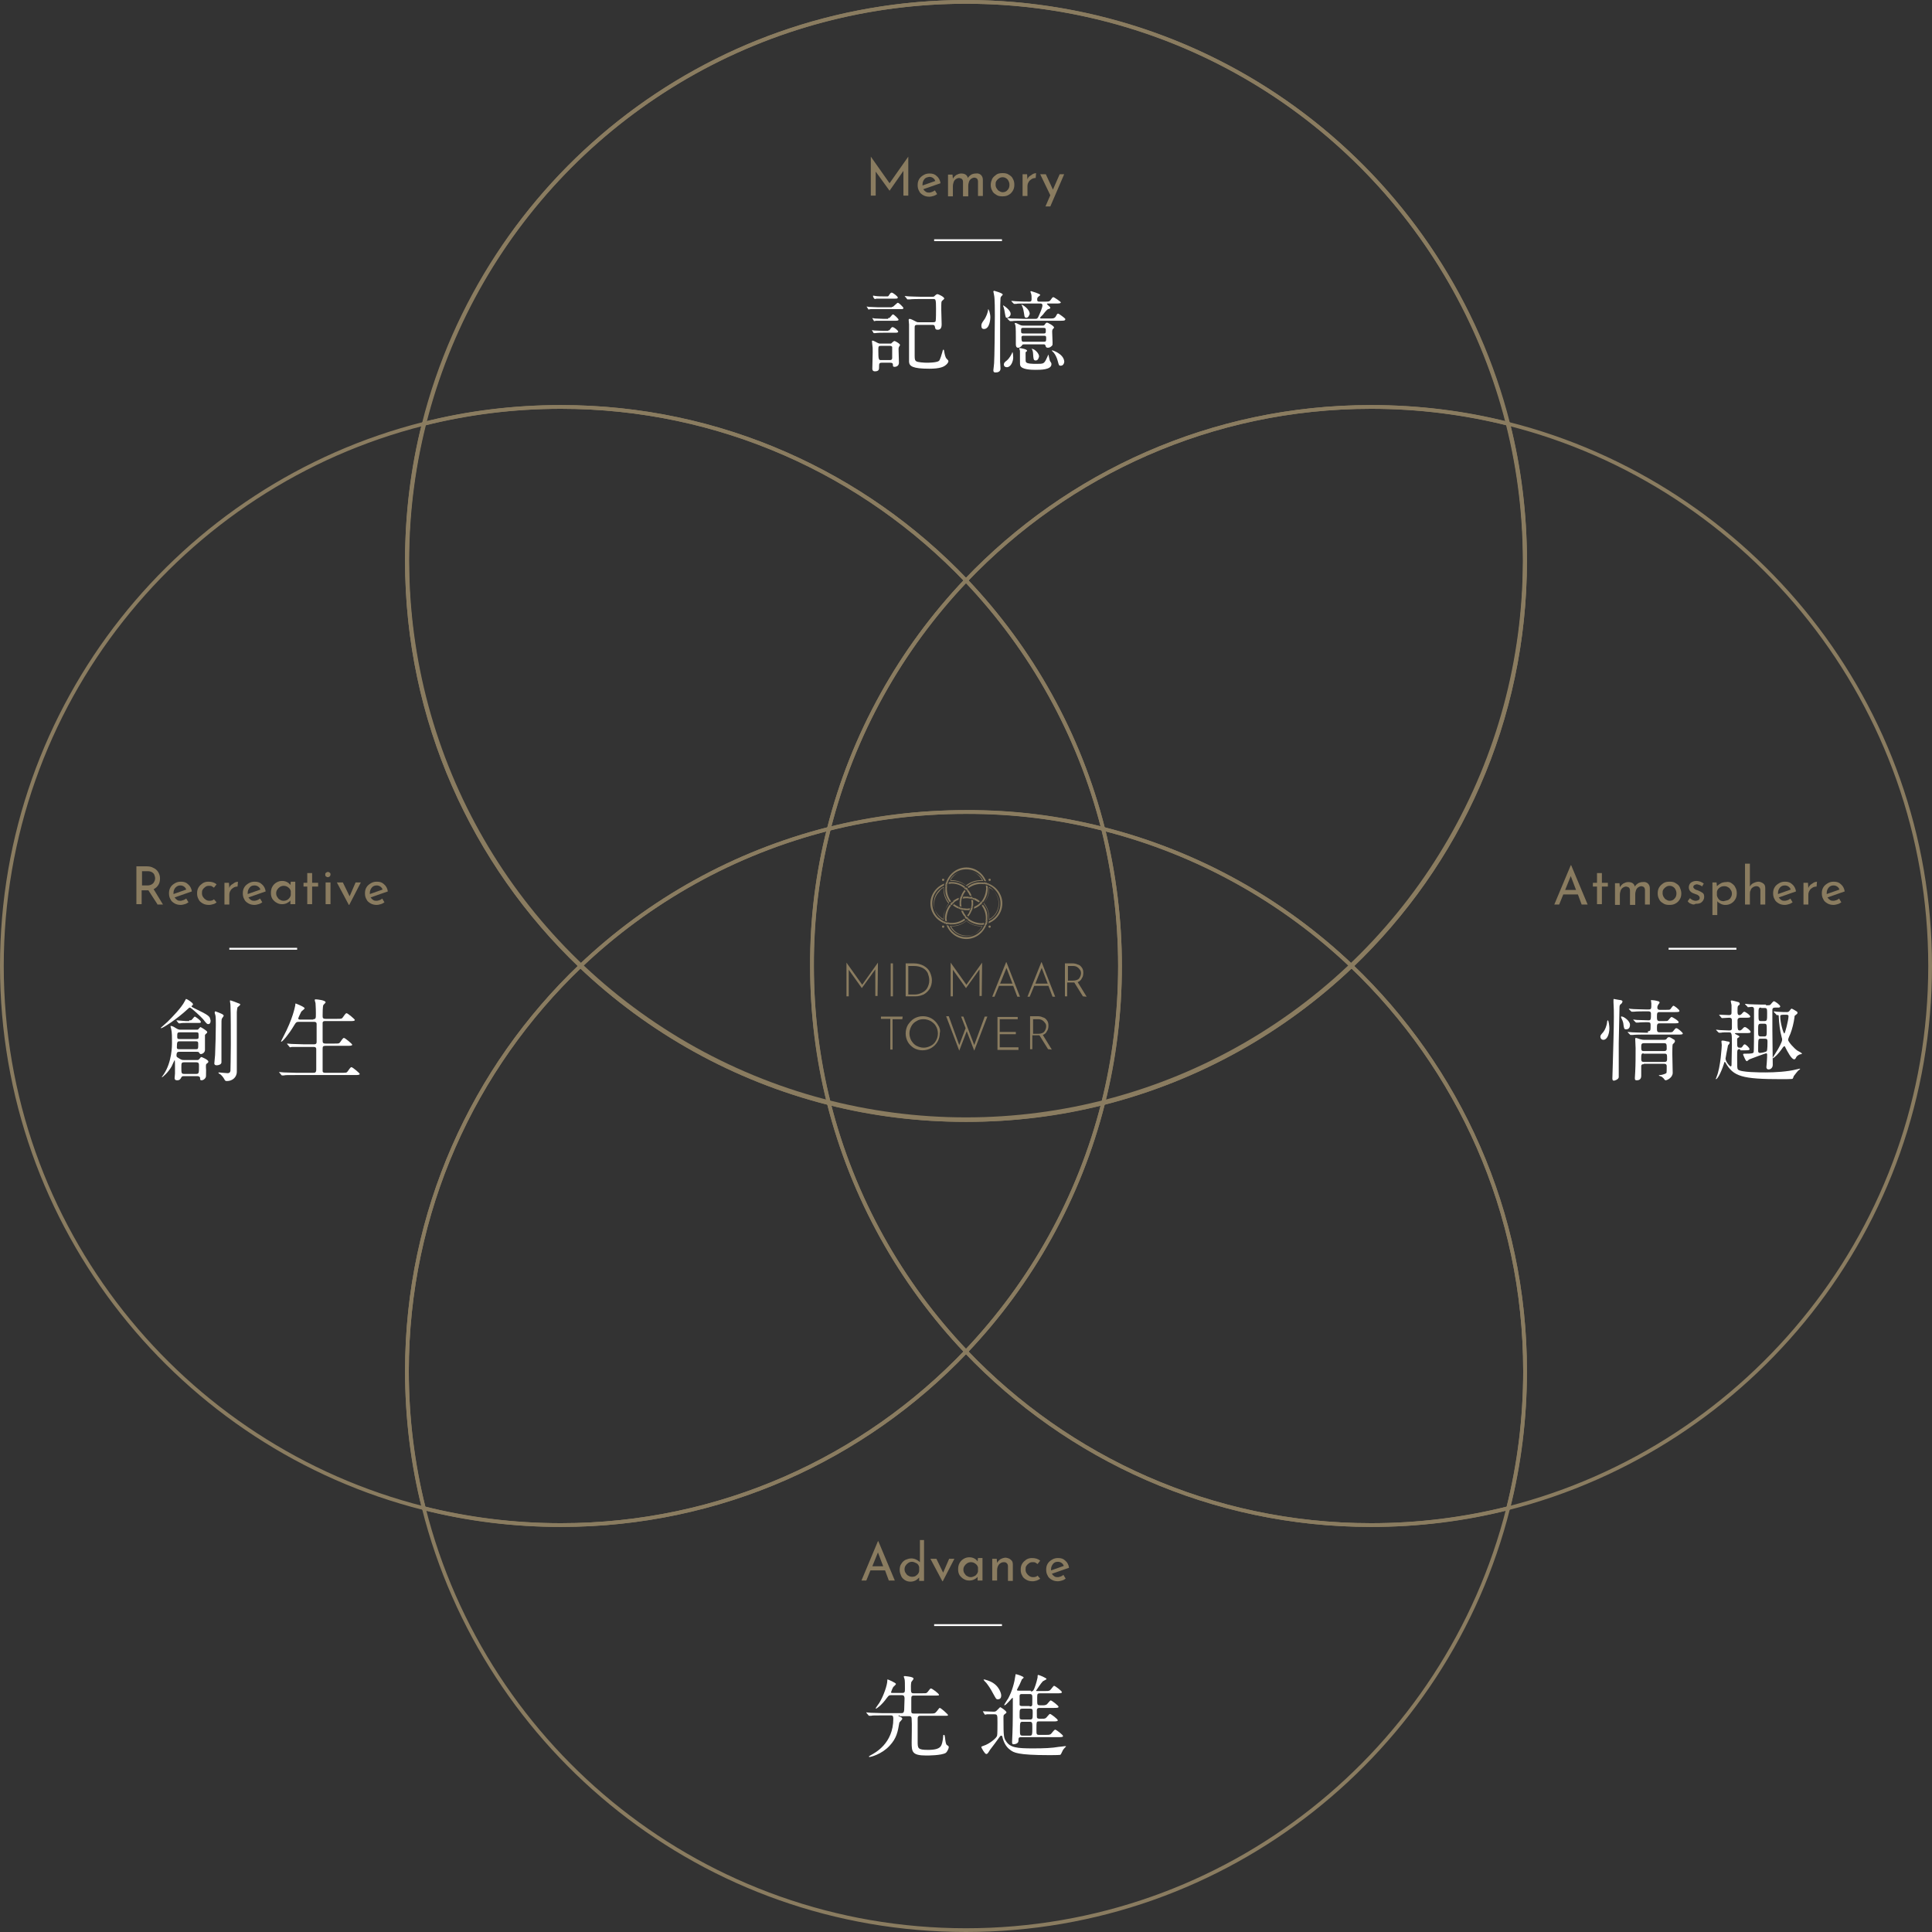 <?xml version="1.0" encoding="utf-8"?>
<!-- Generator: Adobe Illustrator 26.3.1, SVG Export Plug-In . SVG Version: 6.00 Build 0)  -->
<svg version="1.1" id="レイヤー_1" xmlns="http://www.w3.org/2000/svg" xmlns:xlink="http://www.w3.org/1999/xlink" x="0px"
	 y="0px" viewBox="0 0 515.6 515.6" style="enable-background:new 0 0 515.6 515.6;" xml:space="preserve">
<rect x="0" y="0" width="515.6" height="515.6" fill="#333333" stroke="none"/>
<style type="text/css">
	.st0{fill:none;stroke:#8A7C60;stroke-miterlimit:10;}
	.st1{fill:#FFFFFF;}
	.st2{fill:#8A7C60;}
	.st3{fill:none;stroke:#FFFFFF;stroke-width:0.5;stroke-miterlimit:10;}
</style>
<g>
	<g>
		<path class="st0" d="M257.8,154.9c27.2-28.5,65.5-46.3,108.1-46.3c12.6,0,24.9,1.6,36.6,4.5C386.1,48.4,327.6,0.5,257.8,0.5
			c-69.8,0-128.4,47.9-144.7,112.6c11.7-3,24-4.5,36.6-4.5C192.2,108.6,230.6,126.4,257.8,154.9z"/>
		<path class="st0" d="M257.8,360.7c-27.2,28.5-65.5,46.3-108.1,46.3c-12.6,0-24.9-1.6-36.6-4.5c16.3,64.7,74.9,112.6,144.7,112.6
			c69.8,0,128.4-47.9,144.7-112.6c-11.7,3-24,4.5-36.6,4.5C323.3,407,285,389.2,257.8,360.7z"/>
		<path class="st0" d="M515.1,257.8c0-69.8-47.9-128.4-112.6-144.7c3,11.7,4.5,24,4.5,36.6c0,42.5-17.8,80.9-46.3,108.1
			C389.2,285,407,323.3,407,365.9c0,12.6-1.6,24.9-4.5,36.6C467.2,386.1,515.1,327.6,515.1,257.8z"/>
		<path class="st0" d="M257.8,154.9c17.4,18.3,30.2,41,36.6,66.3c25.3,6.4,48,19.2,66.3,36.6c28.5-27.2,46.3-65.5,46.3-108.1
			c0-12.6-1.6-24.9-4.5-36.6c-11.7-3-24-4.5-36.6-4.5C323.3,108.6,285,126.4,257.8,154.9z"/>
		<path class="st0" d="M360.7,257.8c-18.3,17.4-41,30.2-66.3,36.6c-6.4,25.3-19.2,48-36.6,66.3C285,389.2,323.3,407,365.9,407
			c12.6,0,24.9-1.6,36.6-4.5c3-11.7,4.5-24,4.5-36.6C407,323.3,389.2,285,360.7,257.8z"/>
		<path class="st0" d="M298.9,257.8c0,12.6-1.6,24.9-4.5,36.6c25.3-6.4,48-19.2,66.3-36.6c-18.3-17.4-41-30.2-66.3-36.6
			C297.3,232.9,298.9,245.2,298.9,257.8z"/>
		<path class="st0" d="M154.9,257.8c-28.5-27.2-46.3-65.5-46.3-108.1c0-12.6,1.6-24.9,4.5-36.6C48.4,129.4,0.5,188,0.5,257.8
			c0,69.8,47.9,128.4,112.6,144.7c-3-11.7-4.5-24-4.5-36.6C108.6,323.3,126.4,285,154.9,257.8z"/>
		<path class="st0" d="M154.9,257.8c18.3-17.4,41-30.2,66.3-36.6c6.4-25.3,19.2-48,36.6-66.3c-27.2-28.5-65.5-46.3-108.1-46.3
			c-12.6,0-24.9,1.6-36.6,4.5c-3,11.7-4.5,24-4.5,36.6C108.6,192.2,126.4,230.6,154.9,257.8z"/>
		<path class="st0" d="M257.8,360.7c-17.4-18.3-30.2-41-36.6-66.3c-25.3-6.4-48-19.2-66.3-36.6c-28.5,27.2-46.3,65.5-46.3,108.1
			c0,12.6,1.6,24.9,4.5,36.6c11.7,3,24,4.5,36.6,4.5C192.2,407,230.6,389.2,257.8,360.7z"/>
		<path class="st0" d="M221.2,221.2c-25.3,6.4-48,19.2-66.3,36.6c18.3,17.4,41,30.2,66.3,36.6c-3-11.7-4.5-24-4.5-36.6
			C216.6,245.2,218.2,232.9,221.2,221.2z"/>
		<path class="st0" d="M294.4,221.2c-6.4-25.3-19.2-48-36.6-66.3c-17.4,18.3-30.2,41-36.6,66.3c11.7-3,24-4.5,36.6-4.5
			C270.4,216.6,282.7,218.2,294.4,221.2z"/>
		<path class="st0" d="M221.2,294.4c6.4,25.3,19.2,48,36.6,66.3c17.4-18.3,30.2-41,36.6-66.3c-11.7,3-24,4.5-36.6,4.5
			C245.2,298.9,232.9,297.3,221.2,294.4z"/>
		<path class="st0" d="M294.4,221.2c-11.7-3-24-4.5-36.6-4.5c-12.6,0-24.9,1.6-36.6,4.5c-3,11.7-4.5,24-4.5,36.6
			c0,12.6,1.6,24.9,4.5,36.6c11.7,3,24,4.5,36.6,4.5c12.6,0,24.9-1.6,36.6-4.5c3-11.7,4.5-24,4.5-36.6
			C298.9,245.2,297.3,232.9,294.4,221.2z"/>
	</g>
	<g>
		<g>
			<g>
				<path class="st1" d="M238,81.9c0.3,0,0.3,0,0.5-0.2c0.9-0.8,1-0.9,1.1-0.9c0.3,0,1.5,1.2,1.5,1.4c0,0.3-0.3,0.3-0.8,0.3h-6
					c-0.5,0-1.3,0-2,0c-0.1,0-0.4,0.1-0.5,0.1c0,0-0.1,0-0.1-0.1l-0.3-0.5c-0.1-0.1-0.1-0.1-0.1-0.2c0,0,0,0,0,0s0.5,0.1,0.6,0.1
					c0.6,0,1.8,0.1,2.4,0.1H238z M237.3,91.7c0.2,0,0.4,0,0.5,0c0.1-0.1,0.7-0.7,0.9-0.7s1.5,0.7,1.5,1.1c0,0-0.3,0.5-0.3,0.5
					c-0.1,0.2-0.1,0.4-0.1,0.6c0,0.5,0.1,3,0.1,3.6c0,0.7-0.5,1.1-1.2,1.1c-0.4,0-0.4-0.2-0.4-0.5c0-0.6-0.4-0.6-0.8-0.6h-2.2
					c-0.7,0-0.7,0.3-0.7,1.2c0,0.5,0,1.1-1.1,1.1c-0.6,0-0.7-0.4-0.7-0.7c0-0.6,0.1-3.7,0.1-4.4c0-1,0-1.4-0.1-2
					c0-0.1-0.1-0.8-0.1-0.9c0-0.1,0-0.2,0.2-0.2s1.1,0.5,1.3,0.6c0.4,0.2,0.6,0.2,0.8,0.2H237.3z M237,84.9c0.1,0,0.3,0,0.4-0.1
					c0.2-0.1,0.7-0.9,0.9-0.9c0.3,0,1.5,1.2,1.5,1.4c0,0.3-0.4,0.3-1,0.3h-3c-0.4,0-1.3,0-2,0c-0.1,0-0.4,0.1-0.5,0.1
					s-0.1-0.1-0.1-0.1l-0.3-0.5c-0.1-0.1-0.1-0.1-0.1-0.2c0,0,0,0,0.1,0c0.1,0,0.5,0.1,0.6,0.1c0.6,0,1.8,0.1,2.4,0.1H237z
					 M237,88.2c0.2,0,0.4,0,0.6-0.4c0.3-0.4,0.4-0.5,0.6-0.5c0.4,0,1.5,0.9,1.5,1.2s-0.4,0.3-1,0.3h-3c-1.6,0-2,0.1-2.1,0.1
					c0,0-0.3,0-0.4,0c0,0-0.1,0-0.1-0.1l-0.3-0.5c-0.1-0.1-0.1-0.1-0.1-0.2c0,0,0,0,0,0s0.5,0.1,0.6,0.1c0.7,0,1.8,0.1,2.4,0.1H237z
					 M236.7,79.1c0.3,0,0.4,0,0.6-0.4c0.4-0.6,0.5-0.6,0.7-0.6c0.3,0,1.6,1,1.6,1.3c0,0.3-0.3,0.3-0.8,0.3H236c-0.6,0-1.4,0-2,0
					c-0.1,0-0.4,0.1-0.5,0.1s-0.1-0.1-0.2-0.1l-0.3-0.5C233,79,233,79,233,78.9c0,0,0,0,0.1,0c0,0,0.5,0.1,0.6,0.1
					c0.6,0.1,1.8,0.1,2.4,0.1H236.7z M235.1,92.3c-0.6,0-0.7,0.1-0.7,1c0,2.8,0.1,2.8,0.8,2.8h2.2c0.3,0,0.7,0,0.7-0.6
					c0-0.3,0-2.7,0-2.9c-0.1-0.3-0.5-0.3-0.7-0.3H235.1z M248.1,79.2c1,0,1.1,0,1.2-0.1c0.5-0.5,0.7-0.6,0.9-0.6
					c0.2,0,1.8,0.7,1.8,1.2c0,0.1-0.5,0.5-0.6,0.6c-0.2,0.2-0.2,0.4-0.2,2.4c0,0.6,0.1,3.2,0.1,3.8c0,0.4,0,1.5-1,1.5
					c-0.6,0-0.7-0.2-0.8-0.8c-0.1-0.5-0.4-0.5-0.7-0.5h-4c-0.7,0-0.7,0.3-0.7,0.8c0,2.5,0,5,0,7.5c0,0.9,0.1,1.2,0.4,1.4
					c0.4,0.3,2.2,0.4,2.9,0.4c0.2,0,2.6,0,3.2-0.5c0.3-0.3,0.7-1.7,0.9-2.4c0.1-0.5,0.2-0.6,0.3-0.6c0.1,0,0.2,0.4,0.2,0.6
					c0.1,0.6,0.3,1.5,0.6,1.8c0.4,0.4,0.5,0.5,0.5,0.7c0,0.4-0.5,0.9-0.8,1.1c-0.5,0.4-1.5,0.9-4.3,0.9c-4.5,0-5.3-0.7-5.4-1.8
					c0-0.4,0-7.4,0-8.5c0-0.4,0-0.6,0-1.5c0-0.2-0.1-1-0.1-1.2c0-0.1,0-0.3,0.3-0.3c0.3,0,1.2,0.5,1.8,0.8c0.2,0.1,0.4,0.1,0.7,0.1
					h3.7c0.5,0,0.6-0.1,0.7-0.3c0.1-0.3,0.1-2.7,0.1-3.3c0-2.5-0.1-2.6-0.7-2.6h-3.4c-0.6,0-2.2,0-3,0.1c-0.1,0-0.4,0-0.5,0
					s-0.1,0-0.2-0.2l-0.5-0.6c-0.1-0.1-0.1-0.1-0.1-0.1c0,0,0,0,0.1,0c0.1,0,0.9,0.1,1.1,0.1c0.7,0,1.9,0.1,3.3,0.1H248.1z"/>
				<path class="st1" d="M262.6,87.8c-0.5,0-0.7-0.3-0.7-0.9c0-0.5,0.2-0.8,0.7-1.5c0.6-0.8,1.1-2.2,1.1-2.8c0,0,0-0.1,0-0.1
					c0.2,0,0.6,1.2,0.6,2.2C264.3,84.9,264.2,87.8,262.6,87.8z M266.9,88.3v8.3c0,0.2,0.1,1.1,0.1,1.6c0.1,1-0.7,1.2-1.3,1.2
					c-0.4,0-0.6-0.1-0.6-0.6c0,0,0.2-1.7,0.2-1.9c0.1-1.2,0.2-9.7,0.2-12.7c0-1.1,0-4.6-0.2-5.4c0-0.2-0.2-0.9-0.2-1
					c0-0.1,0.1-0.2,0.2-0.2c0,0,2.3,0.6,2.3,1c0,0.1-0.1,0.2-0.3,0.4c-0.2,0.2-0.3,0.4-0.3,0.7C266.9,80.8,266.9,87,266.9,88.3z
					 M268.7,84.8c-0.3,0-0.3-0.1-0.5-1.1c-0.1-0.7-0.2-1.3-0.5-2.1c0,0,0,0,0-0.1c0-0.1,2,1.2,2,2.2
					C269.8,84.3,269.1,84.8,268.7,84.8z M268.7,98c-0.5,0-0.8-0.3-0.8-0.7c0-0.5,0.3-0.7,0.8-1.1c0.8-0.7,1.2-1.6,1.4-2
					c0-0.1,0-0.2,0.1-0.2c0.1,0,0.2,0.8,0.2,1.4C270.4,96.4,269.8,98,268.7,98z M274.2,81c-2.1,0-2.8,0-3,0.1c-0.1,0-0.4,0-0.5,0
					c-0.1,0-0.1,0-0.2-0.1l-0.5-0.5c0-0.1-0.1-0.1-0.1-0.2c0,0,0,0,0.1,0c0.2,0,0.9,0.1,1.1,0.1c1.9,0.1,2.6,0.1,3.6,0.1
					c0.6,0,0.6-0.3,0.6-0.8c0-0.4,0-1-0.1-1.2c0-0.2-0.2-0.5-0.2-0.6c0-0.1,0-0.2,0.2-0.2c0,0,2.4,0.7,2.4,1c0,0.1,0,0.1-0.5,0.5
					c-0.2,0.2-0.3,0.3-0.3,0.7c0,0.5,0.1,0.6,0.6,0.6h1.6c0.9,0,1.1,0,1.5-0.6c0.1-0.2,0.4-0.6,0.6-0.6s2,1.2,2,1.4
					c0,0.3-0.6,0.3-1.3,0.3h-2.1c-0.2,0-0.3,0-0.3,0.1c0,0.2,0.9,0.8,0.9,1c0,0.2-0.1,0.3-0.6,0.4c-0.3,0.1-1.2,1.2-1.3,1.4
					c-0.1,0.1-0.6,0.6-0.7,0.7c-0.1,0.1-0.1,0.2-0.1,0.2c0,0.2,0.1,0.2,0.2,0.2h2.5c0.8,0,1.2,0,1.6-0.8c0.2-0.4,0.3-0.5,0.5-0.5
					c0.2,0,1.8,1.2,1.9,1.4v0.1c0,0.4-0.5,0.4-1.3,0.4h-9.9c-1.6,0-2.4,0-3,0.1c-0.1,0-0.4,0-0.5,0c-0.1,0-0.2-0.1-0.2-0.1l-0.5-0.5
					c-0.1-0.1-0.1-0.1-0.1-0.2c0,0,0,0,0.1,0c0.2,0,0.9,0.1,1.1,0.1c1.2,0,2.7,0.1,3.3,0.1h2.9c0.6,0,0.7,0,1.2-1.2
					c0.1-0.2,0.8-1.8,0.8-2.4c0-0.5-0.4-0.5-0.5-0.5H274.2z M278.1,86.9c0.4,0,0.6,0,0.8-0.4c0.2-0.3,0.4-0.4,0.5-0.4
					c0.3,0,1.9,0.9,1.9,1.3c0,0.1-0.1,0.2-0.2,0.3c-0.3,0.2-0.3,0.6-0.3,0.9c0,0.4,0.1,2.4,0.1,2.8c0,0.5,0,0.7-0.1,0.8
					c-0.3,0.3-0.6,0.6-1.1,0.6c-0.6,0-0.6-0.3-0.7-0.6s-0.3-0.3-0.5-0.3h-5.2c-0.3,0-0.4,0-0.5,0.2c-0.2,0.3-0.6,0.7-1.1,0.7
					c-0.4,0-0.6-0.3-0.6-0.9v-1.8c0-0.7,0-2.7-0.1-3.2c0-0.1-0.2-0.5-0.2-0.6c0-0.1,0.1-0.1,0.2-0.1c0.2,0,0.4,0.1,1.2,0.5
					c0.4,0.2,0.7,0.2,1.1,0.2H278.1z M273.8,96.6c0.2,0.5,1.8,0.5,2.8,0.5c1.8,0,2,0,2.6-1.2c0.1-0.2,0.6-1.3,0.6-1.3
					c0,0,0.3,1.5,0.4,1.7c0,0.1,0.3,0.4,0.3,0.5c0.1,0.1,0.1,0.3,0.1,0.4c0,1.5-2.9,1.5-4.3,1.5c-1.2,0-3.6-0.1-4-1.1
					c-0.1-0.3-0.1-0.5-0.1-1.8c0-1,0-2,0-2.2c0-0.1-0.2-0.5-0.2-0.6c0-0.1,0.1-0.1,0.2-0.1c0.3,0,1.9,0.3,1.9,0.7
					c0,0.1-0.1,0.2-0.3,0.3c-0.1,0.1-0.1,0.2-0.1,0.3C273.7,96.2,273.7,96.5,273.8,96.6z M273.9,84.8c-0.5,0-0.5-0.4-0.6-1.1
					c-0.1-0.6-0.2-1.4-0.6-2.2c0,0-0.1-0.1-0.1-0.1c0,0,0-0.1,0.1-0.1c0.1,0,2.1,1.1,2.1,2.5C274.7,84,274.5,84.8,273.9,84.8z
					 M273.1,87.5c-0.5,0-0.6,0.1-0.6,0.6c0,0.7,0,0.9,0.6,0.9h5.4c0.5,0,0.6-0.1,0.6-0.7c0-0.6,0-0.8-0.6-0.8H273.1z M278.6,91.2
					c0.5,0,0.6-0.1,0.6-0.9c0-0.6-0.1-0.7-0.6-0.7h-5.4c-0.3,0-0.6,0-0.6,0.5c0,1.1,0.2,1.1,0.6,1.1H278.6z M276.4,96.2
					c-0.6,0-0.6-0.4-0.7-1.8c0-0.3-0.1-0.9-0.3-1.2c0,0-0.1,0-0.1-0.1c0,0,0,0,0.1,0c0.7,0,1.9,1.2,1.9,2
					C277.2,95.6,277,96.2,276.4,96.2z M283.1,97.6c-0.5,0-0.5-0.1-0.8-1.2c-0.2-0.8-0.6-1.7-1.1-2.3c-0.1-0.1-0.5-0.5-0.5-0.5
					c0,0,0.1-0.1,0.1-0.1c0.2,0,2.9,0.9,3.2,2.8C284.1,96.6,283.9,97.6,283.1,97.6z"/>
			</g>
		</g>
		<g>
			<g>
				<path class="st2" d="M242.4,41.8v10.4h-1.3v-6.6l-3.7,5.3h0l-3.7-5.1v6.4h-1.3V41.8h0l5,7.1L242.4,41.8L242.4,41.8z"/>
				<path class="st2" d="M249.5,50.8l0.6,1c-0.3,0.2-0.6,0.4-1,0.5c-0.4,0.1-0.7,0.2-1,0.2c-0.6,0-1.2-0.1-1.7-0.4
					c-0.5-0.3-0.9-0.6-1.1-1.1c-0.3-0.5-0.4-1-0.4-1.6c0-0.6,0.1-1.1,0.4-1.6s0.7-0.8,1.2-1.1c0.5-0.3,1-0.4,1.6-0.4
					c0.8,0,1.4,0.2,1.9,0.7c0.5,0.4,0.9,1.1,1,1.9l-4.6,1.6c0.2,0.3,0.4,0.5,0.7,0.7c0.3,0.2,0.6,0.2,1,0.2
					C248.6,51.3,249.1,51.1,249.5,50.8z M246.7,47.8c-0.3,0.4-0.5,0.8-0.5,1.4c0,0.1,0,0.2,0,0.3l3.4-1.2c-0.1-0.3-0.3-0.6-0.6-0.8
					c-0.3-0.2-0.6-0.3-1-0.3C247.5,47.3,247,47.4,246.7,47.8z"/>
				<path class="st2" d="M261.8,46.7c0.3,0.3,0.5,0.7,0.5,1.3v4.3H261v-3.8c0-0.7-0.3-1-0.9-1.1c-0.3,0-0.6,0.1-0.9,0.3
					c-0.3,0.2-0.5,0.5-0.6,0.8c-0.1,0.3-0.2,0.7-0.2,1.1v2.8H257v-3.8c0-0.7-0.3-1-1-1.1c-0.3,0-0.6,0.1-0.9,0.3
					c-0.3,0.2-0.5,0.5-0.6,0.8c-0.1,0.3-0.2,0.7-0.2,1.1v2.7H253v-5.8h1.2l0.1,1.1c0.2-0.4,0.5-0.7,0.9-1c0.4-0.2,0.8-0.4,1.3-0.4
					c0.5,0,0.9,0.1,1.2,0.3c0.3,0.2,0.5,0.5,0.6,0.9c0.2-0.4,0.6-0.7,0.9-0.9c0.4-0.2,0.8-0.3,1.2-0.3
					C261,46.2,261.5,46.4,261.8,46.7z"/>
				<path class="st2" d="M264.8,47.7c0.3-0.5,0.7-0.8,1.1-1.1s1-0.4,1.7-0.4c0.6,0,1.2,0.1,1.6,0.4c0.5,0.3,0.9,0.6,1.1,1.1
					c0.3,0.5,0.4,1,0.4,1.6c0,0.6-0.1,1.1-0.4,1.6c-0.3,0.5-0.6,0.8-1.1,1.1c-0.5,0.3-1,0.4-1.7,0.4c-0.6,0-1.2-0.1-1.6-0.4
					c-0.5-0.3-0.9-0.6-1.1-1.1c-0.3-0.5-0.4-1-0.4-1.6C264.4,48.7,264.6,48.2,264.8,47.7z M266,50.3c0.2,0.3,0.4,0.6,0.7,0.7
					c0.3,0.2,0.6,0.3,0.9,0.3c0.5,0,1-0.2,1.3-0.6c0.4-0.4,0.5-0.9,0.5-1.4s-0.2-1-0.5-1.4c-0.4-0.4-0.8-0.6-1.3-0.6
					c-0.4,0-0.7,0.1-1,0.3s-0.5,0.4-0.7,0.7c-0.2,0.3-0.2,0.6-0.2,1C265.7,49.7,265.8,50,266,50.3z"/>
				<path class="st2" d="M274.8,47c0.3-0.2,0.6-0.4,0.9-0.6c0.3-0.1,0.6-0.2,0.8-0.2l-0.1,1.3c-0.4,0-0.8,0.1-1.1,0.3
					c-0.3,0.2-0.6,0.4-0.8,0.8c-0.2,0.3-0.3,0.7-0.3,1.1v2.6h-1.3v-5.8h1.2l0.1,1.4C274.3,47.5,274.5,47.2,274.8,47z"/>
				<path class="st2" d="M284,46.5l-3.7,8.6H279l1.3-3l-2.7-5.6h1.5l1.9,4.1l1.8-4.1H284z"/>
			</g>
		</g>
		<line class="st3" x1="249.3" y1="64.1" x2="267.4" y2="64.1"/>
	</g>
	<g>
		<g>
			<g>
				<path class="st1" d="M429.5,274.4c0,1.6-0.6,3.1-1.6,3.1c-0.5,0-0.8-0.4-0.8-0.8c0-0.4,0.1-0.5,0.8-1.3c0.4-0.5,0.9-1.6,1-2.7
					c0-0.2,0.1-0.4,0.2-0.4C429.3,272.3,429.5,273.8,429.5,274.4z M432.5,268c-0.2,0.2-0.3,0.4-0.3,0.8c0,1-0.2,8.5-0.2,9.6v9.1
					c-0.1,0.6-1.1,0.9-1.3,0.9c-0.3,0-0.4-0.2-0.4-0.6c0-0.6,0.1-2.9,0.1-3.4c0.1-3.5,0.3-10,0.3-13c0-1.6,0-1.9-0.1-3.9
					c0-0.2,0-0.7,0-0.7c0-0.1,0-0.2,0.1-0.2c0.1,0,1.5,0.3,1.8,0.3c0.4,0.1,0.5,0.2,0.5,0.4C432.9,267.7,432.7,267.9,432.5,268z
					 M435,273.5c0,0.8-0.4,1.2-1,1.2c-0.6,0-0.6-0.2-0.8-1.7c-0.1-0.4-0.2-0.7-0.5-1.3c0,0-0.1-0.2-0.1-0.3c0-0.1,0.1-0.2,0.3-0.1
					C433.3,271.3,435,272.4,435,273.5z M439.8,275.2c0.7,0,0.7-0.2,0.7-1.7c0-0.6-0.2-0.7-0.9-0.7c-0.2,0-1.8,0-2.4,0.1
					c-0.1,0-0.4,0-0.5,0c-0.1,0-0.1,0-0.2-0.1l-0.5-0.5c-0.1-0.1-0.1-0.1-0.1-0.2s0.1,0,0.1,0c0.1,0,0.7,0.1,0.9,0.1
					c0.2,0,2.7,0.1,3.1,0.1c0.6,0,0.6-0.4,0.6-1.8c0-0.6-0.5-0.6-0.7-0.6h-0.9c-0.6,0-2.2,0-3,0.1c-0.1,0-0.4,0-0.5,0
					c-0.1,0-0.1,0-0.2-0.1l-0.5-0.5c-0.1-0.1-0.1-0.1-0.1-0.2c0,0,0,0,0.1,0c0.2,0,0.9,0.1,1.1,0.1c0.7,0,1.9,0.1,3.3,0.1h0.8
					c0.7,0,0.7-0.2,0.7-1.6c0-0.1-0.1-0.7-0.1-0.8c0-0.1,0-0.1,0.1-0.1c0.4,0,1.2,0.1,1.8,0.3c0.1,0,0.4,0.1,0.4,0.4
					c0,0.1-0.4,0.5-0.4,0.6c-0.2,0.3-0.2,0.6-0.2,0.7c0,0.6,0.5,0.6,0.7,0.6h1.5c1,0,1.1,0,1.3-0.2c0.1-0.1,0.6-0.9,0.8-0.9
					c0.2,0,1.6,1,1.6,1.4c0,0.3-0.5,0.3-1.3,0.3h-4c-0.7,0-0.7,0.3-0.7,1.4c0,0.5,0,1,0.7,1h1c1,0,1.1,0,1.3-0.2
					c0.1-0.1,0.7-0.9,0.9-0.9c0.2,0,1.9,1,1.9,1.4c0,0.3-0.5,0.3-1.3,0.3h-3.8c-0.7,0-0.7,0.4-0.7,1.3c0,0.7,0,1.1,0.7,1.1h2.2
					c1.1,0,1.2,0,1.5-0.4c0.5-0.6,0.5-0.7,0.8-0.7c0.4,0,1.7,1.2,1.7,1.4c0,0.3-0.5,0.3-1.3,0.3h-9.1c-0.6,0-2.2,0-3,0.1
					c-0.1,0-0.4,0-0.5,0c-0.1,0-0.1,0-0.2-0.1l-0.5-0.5c-0.1-0.1-0.1-0.1-0.1-0.2c0,0,0,0,0.1,0c0.2,0,0.9,0.1,1.1,0.1
					c0.7,0,1.9,0.1,3.3,0.1H439.8z M438.7,284c-0.3,0-0.6,0-0.7,0.4c0,0.1,0,2.4,0,2.7c0,0.8-0.4,1.2-1.2,1.2
					c-0.4,0-0.5-0.1-0.5-0.6c0-0.2,0.1-1.4,0.1-1.7c0.1-2,0.1-4.2,0.1-6.3c0-0.4-0.1-2-0.1-2.4c0-0.2,0-0.3,0.2-0.3
					c0.2,0,1.2,0.4,1.4,0.4c0.3,0.1,0.6,0.1,0.8,0.1h5.3c0.4,0,0.6-0.1,0.7-0.3c0.3-0.4,0.4-0.4,0.6-0.4c0.2,0,0.3,0,1.1,0.5
					c0.4,0.2,0.5,0.3,0.5,0.6c0,0.1-0.1,0.3-0.2,0.4c-0.1,0.1-0.4,0.4-0.4,0.4c-0.1,0.2-0.1,2.2-0.1,2.6c0,0.7,0.1,4.2,0.1,5
					c0,1.3-1.5,2-1.9,2c-0.1,0-0.2-0.1-0.3-0.2c-0.2-0.4-0.6-0.6-0.8-0.8c-0.1,0-0.7-0.2-0.7-0.3c0-0.1,0.2-0.1,0.3-0.1
					c0.4,0,1.1-0.2,1.5-0.4c0.3-0.1,0.3-0.1,0.3-2c0-0.6-0.5-0.6-0.7-0.6H438.7z M438.6,281.1c-0.6,0-0.6,0.4-0.6,1.5
					c0,0.4,0,0.8,0.7,0.8h5.5c0.7,0,0.7-0.4,0.7-0.8c0-1.2,0-1.4-0.7-1.4H438.6z M438.7,278.4c-0.7,0-0.7,0.4-0.7,1.1
					c0,0.6,0,1,0.6,1h5.5c0.2,0,0.7,0,0.7-0.6c0-1.2,0-1.5-0.7-1.5H438.7z"/>
				<path class="st1" d="M464.4,280c-0.8,0-0.8,0-0.8,2.2c0,2.6,0,2.9,0.2,3.2c0.6,0.8,6,0.8,7.4,0.8c2.5,0,5.9-0.2,8.2-0.8
					c0.1,0,0.8-0.2,0.9-0.2c0.1,0,0.1,0,0.1,0.1c0,0-0.4,0.4-0.5,0.4c-0.2,0.2-0.9,1.1-1.2,1.5c0,0.1-0.2,0.6-0.3,0.7
					c-0.1,0.1-2.6,0.1-2.9,0.1c-10.6,0-12.9-0.7-15-4.4c0,0-0.1-0.2-0.2-0.2c-0.1,0-0.2,0.2-0.2,0.4c-1,3.1-1.9,4.2-2.1,4.2
					c0,0-0.1,0-0.1-0.1c0-0.1,0.2-0.3,0.2-0.5c1.1-2.5,1.4-8.3,1.4-8.5c0-0.1-0.1-0.9-0.1-1s0.1-0.2,0.2-0.2c0.1,0,0.6,0,1.2,0.2
					c0.7,0.1,0.8,0.1,0.8,0.4c0,0.2-0.1,0.2-0.2,0.4c-0.2,0.2-0.3,0.3-0.3,0.6c-0.1,0.5-0.6,3-0.6,3.2c0,0.8,1.1,2.1,1.4,2.1
					c0.1,0,0.2-0.2,0.2-0.3c0-0.1,0.1-4.9,0.1-5.4c0-3.4,0-3.4-1-3.4c-0.6,0-1.6,0-1.9,0.1c-0.1,0-0.4,0-0.5,0c-0.1,0-0.1,0-0.2-0.1
					l-0.5-0.5c-0.1-0.1-0.1-0.1-0.1-0.2s0,0,0.1,0c0.1,0,0.7,0.1,0.9,0.1c0.5,0,1.8,0.1,2.4,0.1c0.4,0,0.8,0,0.8-0.6
					c0-0.2,0-1.5,0-1.9c0-0.5,0-0.9-0.7-0.9c-0.3,0-1.6,0.1-1.9,0.1c-0.1,0-0.1,0-0.2-0.1l-0.5-0.6c-0.1-0.1-0.1-0.1-0.1-0.2
					c0,0,0.1,0,0.1,0c0.4,0,2.1,0.1,2.5,0.1c0.7,0,0.7-0.3,0.7-0.9c0-0.7,0-1,0-1.8c0-0.1-0.2-0.8-0.2-1s0.1-0.2,0.3-0.2
					c0.1,0,1.3,0.3,1.6,0.4c0.2,0,0.5,0.2,0.5,0.5c0,0.2-0.1,0.3-0.3,0.4c-0.3,0.2-0.3,0.4-0.3,1.6c0,0.5,0,1,0.5,1
					c0.2,0,0.4-0.1,0.6-0.3c0.5-0.6,0.6-0.6,0.7-0.6c0.3,0,1.6,0.9,1.6,1.3c0,0.3-0.5,0.3-1.3,0.3h-1.3c-0.2,0-0.8,0-0.8,0.7
					c0,2.4,0,2.7,0.6,2.7c0.2,0,0.4-0.1,0.6-0.3c0.5-0.6,0.6-0.6,0.8-0.6c0.3,0,1.5,0.9,1.5,1.3c0,0.3-0.5,0.3-1.3,0.3h-2.6
					c-0.1,0-0.3,0-0.3,0.1c0,0.2,1.2,0.6,1.2,0.8c0,0,0,0.1-0.1,0.2c-0.5,0.3-0.5,0.3-0.5,0.6c0,1.6,0,1.7,0.1,1.9
					c0.1,0.3,0.4,0.3,0.7,0.3c0.3,0,0.4,0,0.6-0.3c0.2-0.3,0.4-0.6,0.6-0.6c0.3,0,1.3,0.9,1.3,1.3c0,0.3-0.5,0.3-1.3,0.3H464.4z
					 M471.3,268.3c0.8,0,1,0,1.2-0.2c0.1-0.1,0.7-0.9,0.9-0.9c0.3,0,1.7,1,1.7,1.4c0,0.2-0.3,0.3-0.4,0.3c-0.2,0-0.3,0-1,0
					c-0.5,0-0.7,0.2-0.7,0.6c0,0.7,0,4.5,0,5.5c0,1.3,0.1,7.8,0.1,9.2c0,0.7-0.5,1.2-1.1,1.2c-0.5,0-0.6-0.4-0.6-0.6
					c0-0.1,0.1-0.9,0.1-1.1c0.1-1.1,0.1-2.1,0.1-2.2c0-0.3-0.1-0.4-0.2-0.4c-0.3,0-4,1.4-4.5,1.6c-0.1,0-0.6,0.5-0.7,0.5
					s-0.3-0.1-0.6-0.8c0-0.1-0.4-0.8-0.4-0.9c0-0.3,0-0.3,0.7-0.3c1.6,0,2-0.1,2.1-0.4c0.1-0.2,0.1-5.5,0.1-6.6c0-1.1,0-3.9,0-4.9
					c0-0.1,0-0.6-0.6-0.6c-0.1,0-0.9,0.1-1,0.1c-0.1,0-0.1-0.1-0.2-0.2l-0.5-0.5c-0.1-0.1-0.1-0.1-0.1-0.1c0,0,0-0.1,0.1-0.1
					c0.1,0,0.9,0.1,1,0.1c0.7,0,1.9,0.1,3.3,0.1H471.3z M469.9,277.2c-0.2,0-0.5,0-0.6,0.3c-0.1,0.2-0.1,2.5-0.1,2.9
					c0,0.2,0,0.6,0.5,0.6c0.2,0,1.6-0.2,1.8-0.5c0.2-0.2,0.2-2.2,0.2-2.5c0-0.6-0.1-0.8-0.7-0.8H469.9z M470.8,276.6
					c0.7,0,0.7-0.2,0.7-1.9c0-1.3,0-1.5-0.7-1.5H470c-0.8,0-0.8,0.2-0.8,1.8c0,1.4,0,1.6,0.8,1.6H470.8z M470,268.9
					c-0.7,0-0.7,0.2-0.7,1.8c0,1.6,0,1.8,0.7,1.8h0.8c0.8,0,0.8-0.2,0.8-2c0-1.2,0-1.5-0.7-1.5H470z M473.5,270.2
					c0,0-0.1-0.1-0.1-0.2c0-0.1,0-0.1,0.1-0.1c0.1,0,0.6,0.1,0.7,0.1c1.3,0.1,2.3,0.1,2.6,0.1c0.5,0,0.6-0.1,0.9-0.5
					c0.3-0.4,0.3-0.4,0.5-0.4c0.1,0,1.3,0.7,1.4,0.8c0,0,0.1,0.1,0.1,0.3c0,0.2-0.1,0.3-0.5,0.6c-0.2,0.1-0.3,0.2-0.3,0.6
					c-0.2,1.5-0.6,3.1-1.1,4.4c-0.1,0.2-0.6,1.3-0.6,1.6c0,0.5,1.6,2.3,2.5,2.9c0.2,0.1,1.2,0.6,1.2,0.8c0,0.1-0.5,0.2-0.6,0.2
					c-0.5,0.2-0.9,0.6-0.9,0.7c-0.3,0.6-0.4,0.6-0.6,0.6c-0.7,0-1.8-2.1-2.4-3.3c0-0.1-0.1-0.2-0.2-0.2c-0.1,0-0.2,0.2-0.3,0.2
					c-1.4,2.1-2.6,3-2.7,3c-0.1,0-0.1,0-0.1-0.1c0-0.1,1.2-1.9,1.4-2.3c0,0,1.1-1.9,1.1-2.5c0-0.1,0-0.4-0.1-0.6
					c-0.5-1.9-0.7-3.6-0.8-5.6c0-0.2,0-0.3-0.1-0.4c0,0-0.3,0-0.4,0c-0.1,0-0.1,0-0.2-0.2L473.5,270.2z M476.6,270.8
					c-1.3,0-1.5,0-1.5,0.5c0,1.5,0.8,4.5,1.1,4.5c0.2,0,1.1-3.6,1.1-4.5C477.4,270.8,476.9,270.8,476.6,270.8z"/>
			</g>
		</g>
		<g>
			<g>
				<path class="st2" d="M421.1,238.7h-3.9l-1.1,2.7h-1.3l4.4-10.5h0.1l4.4,10.5h-1.6L421.1,238.7z M420.6,237.5l-1.4-3.7l-1.5,3.7
					H420.6z"/>
				<path class="st2" d="M427.5,233v2.6h1.6v1h-1.6v4.7h-1.3v-4.7h-1.1v-1h1.1V233H427.5z"/>
				<path class="st2" d="M439.8,235.8c0.3,0.3,0.5,0.7,0.5,1.3v4.3H439v-3.8c0-0.7-0.3-1-0.9-1.1c-0.3,0-0.6,0.1-0.9,0.3
					c-0.3,0.2-0.5,0.5-0.6,0.8c-0.1,0.3-0.2,0.7-0.2,1.1v2.8H435v-3.8c0-0.7-0.3-1-1-1.1c-0.3,0-0.6,0.1-0.9,0.3
					c-0.3,0.2-0.5,0.5-0.6,0.8c-0.1,0.3-0.2,0.7-0.2,1.1v2.7H431v-5.8h1.2l0.1,1.1c0.2-0.4,0.5-0.7,0.9-1c0.4-0.2,0.8-0.4,1.3-0.4
					c0.5,0,0.9,0.1,1.2,0.3c0.3,0.2,0.5,0.5,0.6,0.9c0.2-0.4,0.6-0.7,0.9-0.9c0.4-0.2,0.8-0.3,1.2-0.3
					C439,235.3,439.5,235.5,439.8,235.8z"/>
				<path class="st2" d="M442.8,236.8c0.3-0.5,0.7-0.8,1.1-1.1c0.5-0.3,1-0.4,1.7-0.4s1.2,0.1,1.6,0.4c0.5,0.3,0.9,0.6,1.1,1.1
					s0.4,1,0.4,1.6c0,0.6-0.1,1.1-0.4,1.6s-0.6,0.8-1.1,1.1c-0.5,0.3-1,0.4-1.7,0.4c-0.6,0-1.2-0.1-1.6-0.4
					c-0.5-0.3-0.9-0.6-1.1-1.1c-0.3-0.5-0.4-1-0.4-1.6C442.4,237.8,442.5,237.3,442.8,236.8z M444,239.4c0.2,0.3,0.4,0.6,0.7,0.7
					c0.3,0.2,0.6,0.3,0.9,0.3c0.5,0,1-0.2,1.3-0.6c0.4-0.4,0.5-0.9,0.5-1.4s-0.2-1-0.5-1.4c-0.4-0.4-0.8-0.6-1.3-0.6
					c-0.4,0-0.7,0.1-1,0.3c-0.3,0.2-0.5,0.4-0.7,0.7c-0.2,0.3-0.2,0.6-0.2,1C443.7,238.7,443.8,239.1,444,239.4z"/>
				<path class="st2" d="M451.3,241.2c-0.4-0.1-0.7-0.4-0.9-0.7l0.6-0.8c0.2,0.2,0.5,0.4,0.7,0.5c0.3,0.1,0.5,0.2,0.8,0.2
					c0.3,0,0.6-0.1,0.8-0.2c0.2-0.1,0.3-0.3,0.3-0.6c0-0.2-0.1-0.4-0.2-0.5c-0.1-0.1-0.3-0.2-0.4-0.3c-0.2-0.1-0.4-0.1-0.8-0.3
					c-1-0.3-1.5-0.9-1.5-1.7c0-0.5,0.2-0.9,0.5-1.2c0.4-0.3,0.9-0.5,1.5-0.5c0.4,0,0.8,0.1,1.1,0.2c0.3,0.1,0.6,0.3,0.9,0.5
					l-0.5,0.8c-0.1-0.2-0.3-0.3-0.6-0.4c-0.2-0.1-0.4-0.1-0.7-0.2c-0.3,0-0.5,0.1-0.7,0.2c-0.2,0.1-0.3,0.3-0.3,0.5
					c0,0.2,0.1,0.3,0.2,0.4c0.1,0.1,0.2,0.2,0.4,0.3c0.1,0.1,0.4,0.1,0.8,0.3c0.5,0.2,0.8,0.4,1.1,0.6s0.4,0.6,0.4,1
					c0,0.6-0.2,1-0.6,1.4c-0.4,0.4-0.9,0.5-1.7,0.5C452.1,241.5,451.7,241.4,451.3,241.2z"/>
				<path class="st2" d="M462.1,235.7c0.4,0.3,0.8,0.6,1,1.1c0.3,0.5,0.4,1,0.4,1.6c0,0.6-0.1,1.1-0.4,1.6s-0.6,0.8-1.1,1.1
					c-0.5,0.3-1,0.4-1.6,0.4c-0.4,0-0.8-0.1-1.2-0.3c-0.4-0.2-0.7-0.4-0.9-0.7v3.7H457v-8.7h1.1l0.1,1c0.3-0.3,0.7-0.6,1.1-0.8
					c0.4-0.2,0.9-0.3,1.4-0.3C461.2,235.3,461.7,235.4,462.1,235.7z M461.2,240.2c0.3-0.2,0.6-0.4,0.7-0.7c0.2-0.3,0.3-0.6,0.3-1
					c0-0.4-0.1-0.7-0.3-1s-0.4-0.6-0.7-0.7c-0.3-0.2-0.6-0.3-1-0.3c-0.5,0-0.9,0.1-1.3,0.4c-0.4,0.3-0.6,0.6-0.7,1.1v1
					c0.1,0.4,0.3,0.8,0.6,1.1s0.8,0.4,1.2,0.4C460.5,240.4,460.8,240.3,461.2,240.2z"/>
				<path class="st2" d="M470.6,235.8c0.4,0.3,0.5,0.7,0.5,1.3v4.3h-1.3v-3.8c0-0.3-0.1-0.6-0.3-0.8c-0.2-0.2-0.4-0.3-0.8-0.3
					c-0.3,0-0.6,0.1-0.9,0.3c-0.3,0.2-0.5,0.4-0.6,0.8c-0.2,0.3-0.2,0.7-0.2,1.1v2.7h-1.3v-10.9h1.3v6.1c0.2-0.4,0.5-0.7,0.9-0.9
					c0.4-0.2,0.9-0.4,1.4-0.4C469.7,235.3,470.2,235.5,470.6,235.8z"/>
				<path class="st2" d="M477.8,239.8l0.6,1c-0.3,0.2-0.6,0.4-1,0.5c-0.4,0.1-0.7,0.2-1,0.2c-0.6,0-1.2-0.1-1.7-0.4
					c-0.5-0.3-0.9-0.6-1.1-1.1c-0.3-0.5-0.4-1-0.4-1.6c0-0.6,0.1-1.1,0.4-1.6s0.7-0.8,1.2-1.1c0.5-0.3,1-0.4,1.6-0.4
					c0.8,0,1.4,0.2,1.9,0.7c0.5,0.4,0.9,1.1,1,1.9l-4.6,1.6c0.2,0.3,0.4,0.5,0.7,0.7c0.3,0.2,0.6,0.2,1,0.2
					C476.9,240.3,477.4,240.2,477.8,239.8z M475,236.9c-0.3,0.4-0.5,0.8-0.5,1.4c0,0.1,0,0.2,0,0.3l3.4-1.2
					c-0.1-0.3-0.3-0.6-0.6-0.8c-0.3-0.2-0.6-0.3-1-0.3C475.8,236.3,475.3,236.5,475,236.9z"/>
				<path class="st2" d="M483.2,236.1c0.3-0.2,0.6-0.4,0.9-0.6c0.3-0.1,0.6-0.2,0.8-0.2l-0.1,1.3c-0.4,0-0.8,0.1-1.1,0.3
					c-0.3,0.2-0.6,0.4-0.8,0.8c-0.2,0.3-0.3,0.7-0.3,1.1v2.6h-1.3v-5.8h1.2l0.1,1.4C482.7,236.6,483,236.3,483.2,236.1z"/>
				<path class="st2" d="M490.8,239.8l0.6,1c-0.3,0.2-0.6,0.4-1,0.5c-0.4,0.1-0.7,0.2-1,0.2c-0.6,0-1.2-0.1-1.7-0.4
					c-0.5-0.3-0.9-0.6-1.1-1.1c-0.3-0.5-0.4-1-0.4-1.6c0-0.6,0.1-1.1,0.4-1.6s0.7-0.8,1.2-1.1c0.5-0.3,1-0.4,1.6-0.4
					c0.8,0,1.4,0.2,1.9,0.7c0.5,0.4,0.9,1.1,1,1.9l-4.6,1.6c0.2,0.3,0.4,0.5,0.7,0.7c0.3,0.2,0.6,0.2,1,0.2
					C489.9,240.3,490.4,240.2,490.8,239.8z M488,236.9c-0.3,0.4-0.5,0.8-0.5,1.4c0,0.1,0,0.2,0,0.3l3.4-1.2
					c-0.1-0.3-0.3-0.6-0.6-0.8c-0.3-0.2-0.6-0.3-1-0.3C488.8,236.3,488.3,236.5,488,236.9z"/>
			</g>
		</g>
		<line class="st3" x1="445.3" y1="253.2" x2="463.4" y2="253.2"/>
	</g>
	<g>
		<g>
			<g>
				<path class="st1" d="M240.1,457.8c-0.2,0-0.3,0-0.3,0.1c0,0.1,0,0.1,0.5,0.3c0.3,0.1,0.5,0.3,0.5,0.5c0,0.2-0.8,0.9-0.8,1.1
					c-0.4,2.3-0.7,4.1-2.6,6.1c-2.1,2.3-5.1,3-5.3,3c0,0-0.2,0-0.2-0.1c0-0.1,0-0.1,0.5-0.4c1.1-0.6,6-3.1,6-9.7
					c0-0.9-0.3-0.9-0.7-0.9h-2.2c-2.1,0-2.8,0-3,0.1c-0.1,0-0.4,0-0.5,0c-0.1,0-0.1,0-0.2-0.1l-0.5-0.6c-0.1-0.1-0.1-0.1-0.1-0.2
					s0,0,0.1,0c0.2,0,0.9,0.1,1.1,0.1c1.2,0,2.2,0.1,3.3,0.1h4.8c0.7,0,0.7-0.3,0.8-0.8c0-1.1,0.1-2.1,0.1-3.1
					c0-0.5-0.1-0.9-0.7-0.9h-2.9c-0.6,0-0.6,0.1-1.1,0.7c-1.4,2-2.8,2.9-2.9,2.9c-0.1,0-0.1-0.1-0.1-0.1c0-0.1,0.8-1.2,1-1.5
					c1.1-1.8,2.1-4.7,2.1-5.9c0-0.2,0-0.3,0.1-0.3c0.1,0,2.2,0.9,2.2,1.2c0,0.2-0.6,0.7-0.7,0.8c-0.2,0.3-0.6,1.3-0.6,1.4
					c0,0.2,0.1,0.2,0.3,0.2h2.7c0.7,0,0.7-0.3,0.7-1.2c0-1.2,0-2.1-0.1-2.5c0-0.1-0.2-0.5-0.2-0.6c0-0.2,0.1-0.2,0.3-0.2
					c0.1,0,1.7,0.2,1.8,0.3c0.3,0.1,0.5,0.2,0.5,0.4c0,0.2-0.5,0.7-0.6,0.9c0,0.2-0.1,0.4-0.1,1.2c0,1.6,0,1.8,0.8,1.8h2
					c1.2,0,1.3,0,1.5-0.2c0.2-0.1,0.8-1.1,1-1.1c0.4,0,2.2,1.4,2.2,1.7c0,0.2-0.1,0.2-1.2,0.2h-5.5c-0.7,0-0.7,0.3-0.7,1v3.2
					c0,0.5,0.2,0.6,0.7,0.6h4.4c1.1,0,1.2,0,1.7-0.6c0.6-0.8,0.7-0.9,0.8-0.9c0.3,0,2.2,1.7,2.2,1.9c0,0.2-0.1,0.2-1.2,0.2h-6.2
					c-0.7,0-0.7,0.4-0.7,1c0,0.9,0,4.9,0,5.8c0,1.9,0,2.3,2.8,2.3c1.8,0,3.1-0.3,3.5-1.2c0.4-0.8,0.5-2.3,0.5-2.4
					c0-0.2,0-0.4,0.2-0.4s0.2,0.1,0.3,0.7c0.1,0.9,0.2,1.8,0.5,2c0.5,0.3,0.5,0.4,0.5,0.6c0,0.3-0.4,1.2-0.8,1.5
					c-1.1,0.7-4.8,0.7-5.2,0.7c-3.8,0-3.9-1-3.9-3.5c0-1,0.1-5.3,0-6.1c0-0.6-0.1-0.9-0.7-0.9H240.1z"/>
				<path class="st1" d="M262.4,456.9c-0.1-0.1-0.1-0.1-0.1-0.1c0,0,0-0.1,0.1-0.1c0.4,0,2.4,0.1,2.8,0.1c0.5,0,0.6-0.1,1-0.5
					c0.6-0.6,0.7-0.7,0.7-0.7c0.2,0,1.7,1,1.7,1.4c0,0.1-0.1,0.2-0.5,0.5c-0.3,0.2-0.3,0.3-0.3,1.1c0,4.9,0.1,5.2,0.7,6.1
					c1.1,1.7,2.9,1.9,7.2,1.9c3,0,5.1-0.1,6.8-0.4c0.3,0,1.6-0.2,1.7-0.2c0.1,0,0.3,0,0.3,0.1c0,0-0.3,0.3-0.4,0.4
					c-0.1,0.1-0.5,0.6-0.5,0.7c-0.4,0.9-0.5,1-0.6,1.1c-0.1,0.1-2.5,0.1-3,0.1c-8.5,0-9.5-0.7-10.4-1.4c-1.3-0.9-1.8-2.4-2-3.1
					c-0.1-0.6-0.2-0.7-0.4-0.7c-0.2,0-0.3,0.2-0.4,0.3c-0.1,0.2-2.5,3.4-2.6,3.5c-0.6,1-0.7,1.1-1,1.1c-0.4,0-1.3-1.7-1.3-1.8
					c0-0.2,0-0.2,0.6-0.4c1.6-0.5,3.5-2.1,3.6-2.7c0.1-0.2,0.1-2.9,0.1-3.5c0-2.2,0-2.2-1.1-2.2c-0.1,0-1.2,0-1.7,0
					c-0.1,0-0.4,0.1-0.5,0.1c-0.1,0-0.1-0.1-0.2-0.2L262.4,456.9z M266.3,453.5c-0.5,0-0.5-0.2-1.3-1.6c-0.6-1.2-1.4-2.3-1.8-2.8
					c-0.7-0.7-0.7-0.8-0.7-0.9c0,0,0,0,0.1,0c0.2,0,1.8,0.4,2.8,1.2c1.2,0.9,1.8,2.4,1.8,3.1C267.2,453,267,453.5,266.3,453.5z
					 M275.1,451.4c0.5,0,0.6-0.1,0.9-0.7c0.5-1.2,0.9-2.9,0.9-3c0-0.6,0-0.7,0.2-0.7c0.2,0,2.2,0.8,2.2,1.1c0,0.1-0.9,0.5-1,0.6
					c-0.5,0.5-1.8,2.5-1.8,2.5c0,0.1,0.1,0.1,0.4,0.1h1.8c0.8,0,1.2,0,1.5-0.2c0.2-0.1,0.9-1.2,1.1-1.2c0.3,0,2.1,1.4,2.1,1.7
					c0,0.3-0.6,0.3-1.3,0.3h-4.5c-0.2,0-0.4,0-0.6,0.1c-0.2,0.2-0.2,0.3-0.2,1.7c0,1.2,0,1.4,0.8,1.4h0.9c0.5,0,0.7-0.2,0.8-0.2
					c0.2-0.1,0.9-1.1,1.1-1.1c0.3,0,2.1,1.4,2.1,1.7c0,0.3-0.5,0.3-1.3,0.3h-3.7c-0.5,0-0.8,0.1-0.8,0.7c0,1.7,0,1.9,0.1,2
					s0.4,0.2,0.6,0.2c1.2,0,1.4,0,1.7-0.2c0.2-0.1,0.9-1.1,1.1-1.1c0.3,0,2.1,1.4,2.1,1.7c0,0.3-0.6,0.3-1.3,0.3h-3.7
					c-0.7,0-0.7,0-0.7,2.3c0,1.1,0,1.3,0.8,1.3h1.5c0.8,0,1.2,0,1.5-0.2c0.2-0.1,0.9-1.2,1.2-1.2c0.3,0,2.1,1.4,2.1,1.7
					c0,0.3-0.5,0.3-1.3,0.3h-9.9c-0.7,0-0.7,0.3-0.7,1c0,0.7-0.9,0.9-1.3,0.9s-0.4-0.3-0.4-0.6c0-0.4,0.1-2,0.1-2.4
					c0.1-2.1,0.1-6.7,0.1-9c0-0.4,0-0.4-0.1-0.4c-0.1,0-1.7,2-2.1,2c0,0-0.1,0-0.1-0.1c0-0.1,0.9-1.5,1.1-1.8c1-1.9,1.6-4,1.9-6.1
					c0-0.1,0-0.3,0.1-0.3c0.3,0,2.1,0.6,2.1,0.9c0,0.1-0.4,0.4-0.5,0.5c0,0.1-0.1,0.2-0.6,1.4c-0.1,0.2-0.7,1.3-0.7,1.4
					c0,0.2,0.3,0.2,0.5,0.2H275.1z M274.8,455.4c0.2,0,0.5,0,0.6-0.2c0.1-0.1,0.1-0.3,0.1-1.9c0-0.9,0-1.2-0.7-1.2h-2
					c-0.4,0-0.7,0-0.7,0.6c0,0.3,0,2.2,0,2.3c0,0.1,0.2,0.3,0.6,0.3H274.8z M274.8,458.9c0.8,0,0.8-0.2,0.8-1.8c0-0.9,0-1.1-0.8-1.1
					h-1.9c-0.8,0-0.8,0.2-0.8,1.8c0,0.9,0,1.1,0.8,1.1H274.8z M274.8,463.2c0.7,0,0.7-0.2,0.7-2.3c0-1.1,0-1.4-0.7-1.4h-1.9
					c-0.7,0-0.7,0.2-0.7,2.3c0,1.1,0,1.4,0.7,1.4H274.8z"/>
			</g>
		</g>
		<g>
			<g>
				<path class="st2" d="M236.2,419.1h-3.9l-1.1,2.7h-1.3l4.4-10.5h0.1l4.4,10.5h-1.6L236.2,419.1z M235.7,418l-1.4-3.7l-1.5,3.7
					H235.7z"/>
				<path class="st2" d="M246.6,411v10.9h-1.3v-0.9c-0.3,0.3-0.6,0.6-1,0.8s-0.9,0.3-1.3,0.3c-0.5,0-1-0.1-1.5-0.4
					c-0.4-0.3-0.8-0.6-1-1.1c-0.2-0.5-0.4-1-0.4-1.6c0-0.6,0.1-1.2,0.4-1.6c0.3-0.5,0.6-0.8,1.1-1.1c0.5-0.2,1-0.4,1.6-0.4
					c0.4,0,0.9,0.1,1.3,0.3c0.4,0.2,0.7,0.4,1,0.7V411H246.6z M244.6,420.4c0.4-0.3,0.6-0.6,0.7-1.1v-1.1c-0.1-0.4-0.3-0.8-0.7-1
					s-0.8-0.4-1.2-0.4c-0.4,0-0.7,0.1-1,0.3c-0.3,0.2-0.5,0.4-0.7,0.7s-0.3,0.6-0.3,1c0,0.4,0.1,0.7,0.3,1s0.4,0.6,0.7,0.7
					c0.3,0.2,0.6,0.3,1,0.3C243.9,420.8,244.3,420.7,244.6,420.4z"/>
				<path class="st2" d="M254.7,416l-3.1,6h-0.1l-3.2-6h1.6l1.8,3.7l1.6-3.7H254.7z"/>
				<path class="st2" d="M262.2,416v5.8h-1.3v-1c-0.2,0.3-0.5,0.5-0.9,0.7s-0.8,0.3-1.3,0.3c-0.6,0-1-0.1-1.5-0.4
					c-0.4-0.2-0.8-0.6-1.1-1c-0.3-0.5-0.4-1-0.4-1.6s0.1-1.2,0.4-1.7c0.3-0.5,0.6-0.8,1.1-1.1s1-0.4,1.5-0.4c0.5,0,0.9,0.1,1.3,0.3
					s0.7,0.5,0.9,0.8l0.1-0.9H262.2z M260.3,420.5c0.3-0.3,0.6-0.6,0.7-1.1v-1.1c-0.1-0.4-0.3-0.7-0.7-1c-0.4-0.3-0.8-0.4-1.2-0.4
					c-0.3,0-0.7,0.1-1,0.3s-0.5,0.4-0.7,0.7c-0.2,0.3-0.3,0.6-0.3,1c0,0.4,0.1,0.7,0.3,1c0.2,0.3,0.4,0.6,0.7,0.7
					c0.3,0.2,0.6,0.3,1,0.3C259.5,420.9,259.9,420.7,260.3,420.5z"/>
				<path class="st2" d="M269.8,416.3c0.4,0.3,0.5,0.7,0.5,1.3v4.3H269V418c0-0.3-0.1-0.6-0.3-0.8c-0.2-0.2-0.4-0.3-0.8-0.3
					c-0.5,0-0.9,0.2-1.3,0.6c-0.3,0.4-0.5,0.9-0.5,1.6v2.7h-1.3V416h1.2l0.1,1.1c0.2-0.4,0.5-0.7,0.9-1c0.4-0.2,0.9-0.4,1.4-0.4
					C269,415.8,269.4,415.9,269.8,416.3z"/>
				<path class="st2" d="M276.7,421.8c-0.4,0.1-0.7,0.2-1.1,0.2c-0.6,0-1.2-0.1-1.7-0.4c-0.5-0.3-0.9-0.6-1.1-1.1
					c-0.3-0.5-0.4-1-0.4-1.6c0-0.6,0.1-1.1,0.4-1.6s0.7-0.8,1.1-1.1c0.5-0.3,1-0.4,1.5-0.4c0.9,0,1.6,0.2,2.2,0.7l-0.7,0.9
					c-0.2-0.1-0.4-0.3-0.6-0.4s-0.5-0.1-0.8-0.1c-0.3,0-0.7,0.1-0.9,0.3c-0.3,0.2-0.5,0.4-0.7,0.7c-0.2,0.3-0.2,0.6-0.2,1
					c0,0.4,0.1,0.7,0.3,1c0.2,0.3,0.4,0.5,0.7,0.7c0.3,0.2,0.6,0.3,1,0.3c0.5,0,0.9-0.1,1.2-0.4l0.7,0.8
					C277.4,421.5,277.1,421.6,276.7,421.8z"/>
				<path class="st2" d="M283.8,420.3l0.6,1c-0.3,0.2-0.6,0.4-1,0.5c-0.4,0.1-0.7,0.2-1,0.2c-0.6,0-1.2-0.1-1.7-0.4
					c-0.5-0.3-0.9-0.6-1.1-1.1c-0.3-0.5-0.4-1-0.4-1.6c0-0.6,0.1-1.1,0.4-1.6s0.7-0.8,1.2-1.1c0.5-0.3,1-0.4,1.6-0.4
					c0.8,0,1.4,0.2,1.9,0.7c0.5,0.4,0.9,1.1,1,1.9l-4.6,1.6c0.2,0.3,0.4,0.5,0.7,0.7c0.3,0.2,0.6,0.2,1,0.2
					C282.9,420.8,283.3,420.7,283.8,420.3z M281,417.4c-0.3,0.4-0.5,0.8-0.5,1.4c0,0.1,0,0.2,0,0.3l3.4-1.2
					c-0.1-0.3-0.3-0.6-0.6-0.8c-0.3-0.2-0.6-0.3-1-0.3C281.7,416.8,281.3,417,281,417.4z"/>
			</g>
		</g>
		<line class="st3" x1="249.3" y1="433.7" x2="267.4" y2="433.7"/>
	</g>
	<g>
		<g>
			<g>
				<path class="st1" d="M56.2,272.4c0,0.9-0.5,0.9-0.6,0.9c-0.3,0-0.4,0-1.4-1.3c-0.6-0.7-3.2-3.1-3.5-3.1c-0.2,0-0.3,0.1-0.5,0.3
					c-3.1,2.9-6.8,5.2-7.2,5.2c0,0-0.1,0-0.1-0.1c0,0,1.6-1.4,1.8-1.6c1.1-1.1,3.7-3.7,4.6-5.5c0.3-0.6,0.3-0.6,0.4-0.6
					c0.2,0,1.8,1,1.8,1.4c0,0.2-0.1,0.3-0.3,0.4c0,0-0.1,0.1-0.1,0.2c0,0.1,0.8,0.5,1,0.6c3.6,1.7,3.9,2.1,4,2.8
					C56.2,272.2,56.2,272.3,56.2,272.4z M49.2,287.2c-0.5,0-0.6,0-0.8,0.3c-0.2,0.4-0.4,0.8-1.1,0.8c-0.7,0-0.7-0.4-0.7-0.6
					c0-0.2,0.1-1,0.1-1.2c0-0.8,0-1.9,0-2.2c0-0.2,0-1.4-0.1-1.4c0,0-0.7,1.4-0.8,1.7c-0.9,1.6-2.4,2.9-2.6,2.9c0,0,0,0,0-0.1
					c0,0,0.3-0.4,0.5-0.7c2.2-3.3,2.2-7.7,2.2-8.3c0-1.6,0-2.9-0.2-3.7c0-0.1-0.2-0.7-0.2-0.8c0-0.1,0.1-0.1,0.2-0.1
					c0.1,0,0.5,0.1,1.1,0.5c0.8,0.5,1,0.5,1.5,0.5h4c0.4,0,0.5,0,0.6-0.1c0.1-0.1,0.5-0.6,0.6-0.6c0.1,0,1.8,1,1.8,1.3
					c0,0.2-0.1,0.3-0.2,0.4c-0.1,0-0.3,0.3-0.4,0.4c0,0.3,0,3.4,0,4c0,0.7-0.7,1.1-1.1,1.1c-0.2,0-0.3-0.1-0.5-0.4
					c-0.1-0.2-0.2-0.2-0.6-0.2h-4.6c-0.4,0-0.8,0-0.8,1c0,0.4,0.1,0.4,1.1,1c0.3,0.2,0.8,0.2,1.1,0.2h3.1c0.5,0,0.6,0,0.9-0.4
					c0.2-0.3,0.3-0.4,0.5-0.4c0,0,1.8,0.7,1.8,1.2c0,0.1,0,0.2-0.1,0.3c-0.4,0.3-0.5,0.4-0.5,0.5c-0.1,0.2,0,1.4,0,1.5
					c0,1.7,0,1.8-0.2,2.1c-0.2,0.3-0.6,0.6-1,0.6c-0.4,0-0.4-0.2-0.4-0.6c0-0.4-0.5-0.5-0.7-0.5H49.2z M50.5,272.3
					c0.4,0,0.5,0,0.6-0.1c0.2-0.1,0.7-0.9,0.9-0.9c0.1,0,1.6,1,1.6,1.4c0,0.3-0.1,0.3-0.9,0.3h-3.2c-0.3,0-1.1,0-1.4,0.1
					c0,0-0.3,0-0.3,0c-0.1,0-0.1,0-0.2-0.1l-0.4-0.5c-0.1-0.1-0.1-0.1-0.1-0.1c0,0,0-0.1,0.1-0.1c0.2,0,2.1,0.2,2.4,0.2H50.5z
					 M52.3,280c0.6,0,0.6-0.1,0.6-1.4c0-0.4,0-0.7-0.6-0.7H48c-0.6,0-0.8,0-0.8,1.6c0,0.5,0.3,0.5,0.6,0.5H52.3z M52.3,277.3
					c0.7,0,0.7-0.2,0.7-0.7c0-1,0-1.1-0.6-1.1H48c-0.7,0-0.7,0.2-0.7,1.2c0,0.5,0.1,0.6,0.7,0.6H52.3z M49.2,283.5
					c-0.8,0-0.8,0.2-0.8,1.4c0,1.5,0,1.7,0.8,1.7h3.1c0.8,0,0.8-0.2,0.8-2.1c0-0.7,0-1-0.8-1H49.2z M57.5,269.9
					c0.1,0,1.8,0.7,1.9,0.8c0.1,0.1,0.3,0.2,0.3,0.4c0,0.1-0.5,0.7-0.5,0.8c-0.1,0.3-0.1,0.5-0.1,2.9c0,1.4,0,8.4,0,8.7
					c0,0.6-0.8,0.8-1.3,0.8c-0.5,0-0.6-0.3-0.6-0.5c0-0.4,0.2-1.9,0.2-2.2c0.1-2.3,0.2-6,0.2-8.1c0-0.5,0-2.1-0.1-2.5
					c-0.2-0.6-0.2-0.7-0.2-0.7C57.3,270,57.4,269.9,57.5,269.9z M61.6,267c0.1,0,1.7,0.6,1.9,0.7c0.6,0.2,0.6,0.2,0.6,0.4
					s-0.6,0.6-0.7,0.7c-0.1,0.2-0.2,1.2-0.2,1.3c0,0.7,0,4.6,0,6.2v9.7c0,1.6-1.3,2.5-2.6,2.5c-0.4,0-0.5,0-0.8-0.6
					c-0.1-0.2-0.7-1.1-1.2-1.3c-0.3-0.2-0.3-0.2-0.3-0.3c0-0.1,0.1-0.1,0.1-0.1c0.1,0,1.9,0.2,2.3,0.2c0.4,0,0.7-0.1,0.8-0.6
					c0-0.3,0.1-4,0.1-7c0-2.7,0-8.3-0.1-10.7c0-0.2-0.2-1-0.1-1.1C61.5,267,61.5,267,61.6,267z"/>
				<path class="st1" d="M83.6,272c0.7,0,0.7-0.3,0.7-1.5c0-1.7-0.1-2.4-0.1-2.8c0-0.1-0.2-0.6-0.2-0.8s0.1-0.2,0.3-0.2
					s2.6,0.2,2.6,0.8c0,0.1-0.5,0.6-0.6,0.7c-0.2,0.4-0.2,2.3-0.2,2.8c0,0.6,0,0.9,0.8,0.9h3.1c1.1,0,1.2,0,1.5-0.4
					c0.7-1,0.8-1.1,1-1.1c0.3,0,2.2,1.6,2.2,1.8c0,0.3-0.6,0.3-1.3,0.3h-6.6c-0.3,0-0.6,0-0.7,0.4c0,0.2,0,3.9,0,4.6
					c0,0.7,0,1,0.8,1h2.4c1.1,0,1.2,0,1.5-0.4c0.7-1,0.8-1.1,1-1.1c0.3,0,2.2,1.6,2.2,1.8c0,0.3-0.6,0.3-1.3,0.3h-5.8
					c-0.7,0-0.8,0.2-0.8,0.8c0,0.7,0,5.9,0,6c0.1,0.4,0.4,0.4,0.8,0.4h4.4c1.1,0,1.2,0,1.5-0.4c0.7-1,0.8-1.1,1-1.1
					c0.3,0,2.2,1.6,2.2,1.8c0,0.3-0.6,0.3-1.3,0.3H78.8c-2.1,0-2.8,0-3,0.1c-0.1,0-0.4,0-0.5,0c-0.1,0-0.1,0-0.2-0.1l-0.5-0.6
					c-0.1-0.1-0.1-0.1-0.1-0.2c0,0,0,0,0.1,0c0.1,0,0.9,0.1,1.1,0.1c1.2,0,2.2,0.1,3.3,0.1h4.6c0.4,0,0.8,0,0.8-0.9V280
					c0-0.3-0.1-0.6-0.7-0.6h-2.8c-2.1,0-2.8,0-3,0c-0.1,0-0.4,0.1-0.5,0.1c-0.1,0-0.1-0.1-0.2-0.2l-0.5-0.6
					c-0.1-0.1-0.1-0.1-0.1-0.1c0,0,0-0.1,0.1-0.1c0.2,0,0.9,0.1,1.1,0.1c1.2,0,2.2,0.1,3.3,0.1h2.7c0.7,0,0.7-0.4,0.7-0.7v-4.7
					c0-0.5-0.3-0.6-0.7-0.6h-4c-0.7,0-0.8,0.1-1.4,1.1c-1.3,2.2-3,4.2-3.3,4.2c-0.1,0-0.1-0.1-0.1-0.1c0,0,0.4-0.8,0.6-1.2
					c2.6-4.9,3.1-8,3.2-8.4c0-0.5,0.1-0.5,0.1-0.5c0,0,2.4,0.9,2.4,1.3c0,0.2-0.8,0.7-0.9,0.9c-0.1,0.2-0.8,1.6-0.8,1.8
					c0,0.3,0.3,0.3,0.6,0.3H83.6z"/>
			</g>
		</g>
		<g>
			<g>
				<path class="st2" d="M42,241.3l-2.4-3.7c-0.1,0-0.2,0-0.3,0h-1.5v3.7h-1.4v-10.1h2.7c0.7,0,1.3,0.1,1.8,0.4
					c0.5,0.2,1,0.6,1.3,1.1c0.3,0.5,0.5,1,0.5,1.7c0,0.6-0.1,1.2-0.4,1.7c-0.3,0.5-0.7,0.9-1.3,1.2l2.5,4.1H42z M40.9,235.7
					c0.3-0.4,0.5-0.8,0.5-1.3c0-0.3-0.1-0.6-0.2-0.9c-0.1-0.3-0.3-0.5-0.6-0.7c-0.3-0.2-0.7-0.3-1.1-0.3h-1.6v3.8h1.5
					C40,236.3,40.5,236.1,40.9,235.7z"/>
				<path class="st2" d="M49.7,239.8l0.6,1c-0.3,0.2-0.6,0.4-1,0.5c-0.4,0.1-0.7,0.2-1,0.2c-0.6,0-1.2-0.1-1.7-0.4
					c-0.5-0.3-0.9-0.6-1.1-1.1c-0.3-0.5-0.4-1-0.4-1.6c0-0.6,0.1-1.1,0.4-1.6s0.7-0.8,1.2-1.1c0.5-0.3,1-0.4,1.6-0.4
					c0.8,0,1.4,0.2,1.9,0.7c0.5,0.4,0.9,1.1,1,1.9l-4.6,1.6c0.2,0.3,0.4,0.5,0.7,0.7c0.3,0.2,0.6,0.2,1,0.2
					C48.7,240.3,49.2,240.2,49.7,239.8z M46.8,236.9c-0.3,0.4-0.5,0.8-0.5,1.4c0,0.1,0,0.2,0,0.3l3.4-1.2c-0.1-0.3-0.3-0.6-0.6-0.8
					c-0.3-0.2-0.6-0.3-1-0.3C47.6,236.3,47.2,236.5,46.8,236.9z"/>
				<path class="st2" d="M56.9,241.3c-0.4,0.1-0.7,0.2-1.1,0.2c-0.6,0-1.2-0.1-1.7-0.4c-0.5-0.3-0.9-0.6-1.1-1.1
					c-0.3-0.5-0.4-1-0.4-1.6c0-0.6,0.1-1.1,0.4-1.6s0.7-0.8,1.1-1.1c0.5-0.3,1-0.4,1.5-0.4c0.9,0,1.6,0.2,2.2,0.7l-0.7,0.9
					c-0.2-0.1-0.4-0.3-0.6-0.4s-0.5-0.1-0.8-0.1c-0.3,0-0.7,0.1-0.9,0.3c-0.3,0.2-0.5,0.4-0.7,0.7c-0.2,0.3-0.2,0.6-0.2,1
					c0,0.4,0.1,0.7,0.3,1c0.2,0.3,0.4,0.5,0.7,0.7c0.3,0.2,0.6,0.3,1,0.3c0.5,0,0.9-0.1,1.2-0.4l0.7,0.8
					C57.6,241,57.3,241.2,56.9,241.3z"/>
				<path class="st2" d="M61.8,236.1c0.3-0.2,0.6-0.4,0.9-0.6c0.3-0.1,0.6-0.2,0.8-0.2l-0.1,1.3c-0.4,0-0.8,0.1-1.1,0.3
					c-0.3,0.2-0.6,0.4-0.8,0.8c-0.2,0.3-0.3,0.7-0.3,1.1v2.6h-1.3v-5.8h1.2l0.1,1.4C61.3,236.6,61.5,236.3,61.8,236.1z"/>
				<path class="st2" d="M69.4,239.8l0.6,1c-0.3,0.2-0.6,0.4-1,0.5c-0.4,0.1-0.7,0.2-1,0.2c-0.6,0-1.2-0.1-1.7-0.4
					c-0.5-0.3-0.9-0.6-1.1-1.1c-0.3-0.5-0.4-1-0.4-1.6c0-0.6,0.1-1.1,0.4-1.6s0.7-0.8,1.2-1.1c0.5-0.3,1-0.4,1.6-0.4
					c0.8,0,1.4,0.2,1.9,0.7c0.5,0.4,0.9,1.1,1,1.9l-4.6,1.6c0.2,0.3,0.4,0.5,0.7,0.7c0.3,0.2,0.6,0.2,1,0.2
					C68.5,240.3,68.9,240.2,69.4,239.8z M66.6,236.9c-0.3,0.4-0.5,0.8-0.5,1.4c0,0.1,0,0.2,0,0.3l3.4-1.2c-0.1-0.3-0.3-0.6-0.6-0.8
					c-0.3-0.2-0.6-0.3-1-0.3C67.3,236.3,66.9,236.5,66.6,236.9z"/>
				<path class="st2" d="M78.8,235.5v5.8h-1.3v-1c-0.2,0.3-0.5,0.5-0.9,0.7s-0.8,0.3-1.3,0.3c-0.6,0-1-0.1-1.5-0.4
					c-0.4-0.2-0.8-0.6-1.1-1c-0.3-0.5-0.4-1-0.4-1.6s0.1-1.2,0.4-1.7c0.3-0.5,0.6-0.8,1.1-1.1s1-0.4,1.5-0.4c0.5,0,0.9,0.1,1.3,0.3
					s0.7,0.5,0.9,0.8l0.1-0.9H78.8z M76.9,240c0.3-0.3,0.6-0.6,0.7-1.1v-1.1c-0.1-0.4-0.3-0.7-0.7-1c-0.4-0.3-0.8-0.4-1.2-0.4
					c-0.3,0-0.7,0.1-1,0.3s-0.5,0.4-0.7,0.7c-0.2,0.3-0.3,0.6-0.3,1c0,0.4,0.1,0.7,0.3,1c0.2,0.3,0.4,0.6,0.7,0.7
					c0.3,0.2,0.6,0.3,1,0.3C76.1,240.4,76.5,240.3,76.9,240z"/>
				<path class="st2" d="M83.3,233v2.6h1.6v1h-1.6v4.7H82v-4.7H81v-1H82V233H83.3z"/>
				<path class="st2" d="M87,232.9c0.2-0.1,0.3-0.2,0.5-0.2c0.2,0,0.4,0.1,0.5,0.2c0.2,0.1,0.2,0.3,0.2,0.5c0,0.2-0.1,0.4-0.2,0.5
					c-0.2,0.1-0.3,0.2-0.5,0.2c-0.2,0-0.4-0.1-0.5-0.2c-0.2-0.1-0.2-0.3-0.2-0.5C86.8,233.2,86.8,233.1,87,232.9z M88.2,235.5v5.8
					h-1.3v-5.8H88.2z"/>
				<path class="st2" d="M96.3,235.5l-3.1,6h-0.1l-3.2-6h1.6l1.8,3.7l1.6-3.7H96.3z"/>
				<path class="st2" d="M102,239.8l0.6,1c-0.3,0.2-0.6,0.4-1,0.5c-0.4,0.1-0.7,0.2-1,0.2c-0.6,0-1.2-0.1-1.7-0.4
					c-0.5-0.3-0.9-0.6-1.1-1.1c-0.3-0.5-0.4-1-0.4-1.6c0-0.6,0.1-1.1,0.4-1.6s0.7-0.8,1.2-1.1c0.5-0.3,1-0.4,1.6-0.4
					c0.8,0,1.4,0.2,1.9,0.7c0.5,0.4,0.9,1.1,1,1.9l-4.6,1.6c0.2,0.3,0.4,0.5,0.7,0.7c0.3,0.2,0.6,0.2,1,0.2
					C101.1,240.3,101.6,240.2,102,239.8z M99.2,236.9c-0.3,0.4-0.5,0.8-0.5,1.4c0,0.1,0,0.2,0,0.3l3.4-1.2c-0.1-0.3-0.3-0.6-0.6-0.8
					c-0.3-0.2-0.6-0.3-1-0.3C100,236.3,99.5,236.5,99.2,236.9z"/>
			</g>
		</g>
		<line class="st3" x1="61.2" y1="253.2" x2="79.3" y2="253.2"/>
	</g>
	<circle class="st0" cx="257.8" cy="149.6" r="149.1"/>
	<g>
		<g>
			<g>
				<path class="st2" d="M234.3,256.9L234.3,256.9C234.2,256.9,234.2,256.9,234.3,256.9l-4.2,5.9l-4.2-5.9c0,0,0,0,0,0h0
					c0,0,0,0,0,0v9c0,0,0,0,0,0h0.6c0,0,0,0,0,0v-7.1l3.5,4.9c0,0,0,0,0,0h0c0,0,0,0,0,0l3.6-5v7.1c0,0,0,0,0,0h0.6c0,0,0,0,0,0
					L234.3,256.9C234.3,257,234.3,256.9,234.3,256.9z"/>
				<path class="st2" d="M238.3,257.1h-0.6c0,0,0,0,0,0v8.8c0,0,0,0,0,0h0.6c0,0,0,0,0,0L238.3,257.1
					C238.3,257.2,238.3,257.1,238.3,257.1z"/>
				<path class="st2" d="M248.2,259.5c-0.3-0.7-0.9-1.3-1.6-1.7c-0.7-0.4-1.6-0.7-2.7-0.7h-2.2c0,0,0,0,0,0v8.8c0,0,0,0,0,0h2.6
					c0.8,0,1.5-0.2,2.2-0.5c0.7-0.4,1.2-0.9,1.6-1.5c0.4-0.7,0.6-1.4,0.6-2.3C248.7,260.9,248.5,260.2,248.2,259.5z M248,261.6
					c0,0.8-0.2,1.4-0.5,2c-0.3,0.6-0.8,1-1.4,1.3c-0.6,0.3-1.2,0.5-1.9,0.5h-1.8v-7.6h1.6c0.8,0,1.6,0.2,2.2,0.5
					c0.6,0.3,1.1,0.8,1.4,1.4C247.8,260.3,248,260.9,248,261.6z"/>
				<path class="st2" d="M262.1,256.9L262.1,256.9C262.1,256.9,262.1,256.9,262.1,256.9l-4.2,5.9l-4.2-5.9c0,0,0,0,0,0h0
					c0,0,0,0,0,0v9c0,0,0,0,0,0h0.6c0,0,0,0,0,0v-7.1l3.5,4.9c0,0,0,0,0,0h0c0,0,0,0,0,0l3.6-5v7.1c0,0,0,0,0,0h0.6c0,0,0,0,0,0
					L262.1,256.9C262.2,257,262.1,256.9,262.1,256.9z"/>
				<path class="st2" d="M268.6,256.8C268.6,256.8,268.6,256.8,268.6,256.8L268.6,256.8c-0.1,0-0.1,0-0.1,0l-3.7,9.2c0,0,0,0,0,0
					c0,0,0,0,0,0h0.6c0,0,0,0,0,0l1.2-2.9h3.8l1.1,2.9c0,0,0,0,0,0h0.7c0,0,0,0,0,0c0,0,0,0,0,0L268.6,256.8z M270.2,262.5h-3.3
					l1.7-4.2L270.2,262.5z"/>
				<path class="st2" d="M278,256.8C278,256.8,278,256.8,278,256.8L278,256.8c-0.1,0-0.1,0-0.1,0l-3.7,9.2c0,0,0,0,0,0c0,0,0,0,0,0
					h0.6c0,0,0,0,0,0l1.2-2.9h3.8l1.1,2.9c0,0,0,0,0,0h0.7c0,0,0,0,0,0c0,0,0,0,0,0L278,256.8z M279.6,262.5h-3.3l1.7-4.2
					L279.6,262.5z"/>
				<path class="st2" d="M290,266l-2.4-3.9c0.5-0.2,0.9-0.5,1.1-1c0.3-0.4,0.4-0.9,0.4-1.5c0-0.6-0.1-1-0.4-1.4
					c-0.3-0.4-0.6-0.7-1.1-0.8c-0.4-0.2-0.9-0.3-1.4-0.3h-2c0,0,0,0,0,0v8.8c0,0,0,0,0,0h0.6c0,0,0,0,0,0v-3.7h1.3
					c0.3,0,0.5,0,0.6,0l2.3,3.7c0,0,0,0,0,0L290,266C290,266,290,266,290,266C290,266,290,266,290,266z M288.5,259.7
					c0,0.5-0.2,1-0.5,1.4c-0.3,0.4-0.9,0.6-1.7,0.6H285v-3.9h1.4c0.4,0,0.8,0.1,1.1,0.3c0.3,0.2,0.5,0.4,0.7,0.7
					C288.4,259,288.5,259.4,288.5,259.7z"/>
				<path class="st2" d="M240.9,271.3h-5.8c0,0,0,0,0,0v0.6c0,0,0,0,0,0h2.5v8.2c0,0,0,0,0,0h0.6c0,0,0,0,0,0V272h2.6c0,0,0,0,0,0
					L240.9,271.3C240.9,271.3,240.9,271.3,240.9,271.3z"/>
				<path class="st2" d="M250.3,273.5c-0.4-0.7-1-1.3-1.7-1.7c-0.7-0.4-1.5-0.6-2.3-0.6c-0.8,0-1.6,0.2-2.3,0.6
					c-0.7,0.4-1.2,1-1.7,1.7c-0.4,0.7-0.6,1.5-0.6,2.3c0,0.8,0.2,1.6,0.6,2.3c0.4,0.7,1,1.2,1.6,1.6c0.7,0.4,1.5,0.6,2.3,0.6
					c0.8,0,1.6-0.2,2.3-0.6c0.7-0.4,1.3-1,1.7-1.7c0.4-0.7,0.6-1.5,0.6-2.3C251,275,250.8,274.2,250.3,273.5z M250.3,275.8
					c0,0.7-0.2,1.4-0.5,1.9c-0.3,0.6-0.8,1.1-1.4,1.4c-0.6,0.3-1.2,0.5-1.9,0.5c-0.7,0-1.3-0.2-1.9-0.5c-0.6-0.3-1-0.8-1.4-1.4
					c-0.3-0.6-0.5-1.2-0.5-1.9c0-0.7,0.2-1.3,0.5-1.9c0.3-0.6,0.8-1.1,1.4-1.4c0.6-0.4,1.2-0.5,1.9-0.5c0.7,0,1.3,0.2,1.9,0.5
					c0.6,0.4,1.1,0.8,1.4,1.4C250.1,274.4,250.3,275.1,250.3,275.8z"/>
				<path class="st2" d="M263.5,271.3C263.5,271.3,263.5,271.3,263.5,271.3l-0.7,0c0,0,0,0,0,0l-2.8,7.6l-2.9-7.6c0,0,0,0,0,0h-0.6
					c0,0,0,0,0,0c0,0,0,0,0,0l1.2,3.1l-1.7,4.5l-2.8-7.7c0,0,0,0,0,0h-0.7c0,0,0,0,0,0c0,0,0,0,0,0l3.5,9.2c0,0,0,0,0,0c0,0,0,0,0,0
					l2-5.2l2,5.2c0,0,0,0,0,0s0,0,0,0L263.5,271.3C263.5,271.4,263.5,271.4,263.5,271.3z"/>
				<path class="st2" d="M271.8,279.5h-5v-3.5h4.3c0,0,0,0,0,0v-0.6c0,0,0,0,0,0h-4.3V272h4.8c0,0,0,0,0,0v-0.6c0,0,0,0,0,0h-5.4
					c0,0,0,0,0,0v8.8c0,0,0,0,0,0h5.6c0,0,0,0,0,0L271.8,279.5C271.8,279.6,271.8,279.5,271.8,279.5z"/>
				<path class="st2" d="M280.7,280.1l-2.4-3.9c0.5-0.2,0.9-0.5,1.1-1c0.3-0.4,0.4-0.9,0.4-1.5c0-0.6-0.1-1-0.4-1.4
					c-0.3-0.4-0.6-0.7-1.1-0.8c-0.4-0.2-0.9-0.3-1.4-0.3h-2c0,0,0,0,0,0v8.8c0,0,0,0,0,0h0.6c0,0,0,0,0,0v-3.7h1.3
					c0.3,0,0.5,0,0.6,0l2.3,3.7c0,0,0,0,0,0L280.7,280.1C280.7,280.2,280.7,280.2,280.7,280.1C280.7,280.2,280.7,280.2,280.7,280.1z
					 M279.2,273.9c0,0.5-0.2,1-0.5,1.4c-0.3,0.4-0.9,0.6-1.7,0.6h-1.3V272h1.4c0.4,0,0.8,0.1,1.1,0.3c0.3,0.2,0.5,0.4,0.7,0.7
					C279.1,273.2,279.2,273.5,279.2,273.9z"/>
			</g>
			<g>
				<path class="st2" d="M257.9,232.4c1.3,0,2.5,0.5,3.4,1.4c0.3,0.3,0.6,0.7,0.8,1.1c-0.1,0-0.2,0-0.4,0c-1.4,0-2.8,0.5-3.9,1.4
					c-1.1-0.9-2.4-1.4-3.9-1.4c-0.1,0-0.2,0-0.4,0c0.2-0.4,0.5-0.8,0.8-1.1C255.4,232.9,256.6,232.4,257.9,232.4 M257.9,232.4
					c-1.3,0-2.5,0.5-3.4,1.4c-0.4,0.4-0.7,0.8-0.9,1.3c0.2,0,0.3,0,0.5,0c1.4,0,2.8,0.5,3.9,1.4c1.1-0.9,2.4-1.4,3.9-1.4
					c0.2,0,0.3,0,0.5,0c-0.2-0.5-0.5-0.9-0.9-1.3C260.4,232.9,259.2,232.4,257.9,232.4L257.9,232.4z"/>
				<path class="st2" d="M251.8,236.9c0,0.1,0,0.2,0,0.4c0,1.4,0.5,2.8,1.4,3.9c-0.9,1.1-1.4,2.4-1.4,3.9c0,0.1,0,0.2,0,0.4
					c-0.4-0.2-0.8-0.5-1.1-0.8c-0.9-0.9-1.4-2.1-1.4-3.4s0.5-2.5,1.4-3.4C251,237.4,251.4,237.1,251.8,236.9 M251.9,236.7
					c-0.5,0.2-0.9,0.5-1.3,0.9c-0.9,0.9-1.4,2.1-1.4,3.4s0.5,2.5,1.4,3.4c0.4,0.4,0.8,0.7,1.3,0.9c0-0.2,0-0.3,0-0.5
					c0-1.4,0.5-2.8,1.4-3.9c-0.9-1.1-1.4-2.4-1.4-3.9C251.9,237,251.9,236.9,251.9,236.7L251.9,236.7z"/>
				<path class="st2" d="M264,236.9c0.4,0.2,0.8,0.5,1.1,0.8c0.9,0.9,1.4,2.1,1.4,3.4s-0.5,2.5-1.4,3.4c-0.3,0.3-0.7,0.6-1.1,0.8
					c0-0.1,0-0.2,0-0.4c0-1.4-0.5-2.8-1.4-3.9c0.9-1.1,1.4-2.4,1.4-3.9C264,237.1,264,237,264,236.9 M263.9,236.7c0,0.2,0,0.3,0,0.5
					c0,1.4-0.5,2.8-1.4,3.9c0.9,1.1,1.4,2.4,1.4,3.9c0,0.2,0,0.3,0,0.5c0.5-0.2,0.9-0.5,1.3-0.9c0.9-0.9,1.4-2.1,1.4-3.4
					s-0.5-2.5-1.4-3.4C264.8,237.3,264.4,236.9,263.9,236.7L263.9,236.7z"/>
				<path class="st2" d="M257.9,245.8c1.1,0.9,2.4,1.4,3.9,1.4c0.1,0,0.2,0,0.4,0c-0.2,0.4-0.5,0.8-0.8,1.1
					c-0.9,0.9-2.1,1.4-3.4,1.4c-1.3,0-2.5-0.5-3.4-1.4c-0.3-0.3-0.6-0.7-0.8-1.1c0.1,0,0.2,0,0.4,0
					C255.5,247.2,256.8,246.7,257.9,245.8 M257.9,245.7c-1.1,0.9-2.4,1.4-3.9,1.4c-0.2,0-0.3,0-0.5,0c0.2,0.5,0.5,0.9,0.9,1.3
					c0.9,0.9,2.1,1.4,3.4,1.4c1.3,0,2.5-0.5,3.4-1.4c0.4-0.4,0.7-0.8,0.9-1.3c-0.2,0-0.3,0-0.5,0C260.3,247.1,259,246.6,257.9,245.7
					L257.9,245.7z"/>
				<g>
					<path class="st2" d="M262,240.5c0.1,0.1,0.1,0.1,0.2,0.2c0,0,0.1,0.1,0.1,0.1c0.8-1,1.3-2.3,1.3-3.6c0-0.2,0-0.5,0-0.7
						c-0.1-0.1-0.3-0.1-0.5-0.2c0,0.3,0.1,0.6,0.1,0.8C263.1,238.4,262.7,239.6,262,240.5z"/>
					<path class="st2" d="M254.6,241.3c-0.1,0.1-0.1,0.1-0.2,0.2c0,0-0.1,0.1-0.1,0.1c0.5,0.4,1,0.7,1.6,0.9c0-0.2-0.1-0.3-0.1-0.5
						C255.4,241.8,255,241.6,254.6,241.3z"/>
					<path class="st2" d="M257.1,242.4c0,0.2,0.1,0.3,0.2,0.5c0.2,0,0.5,0,0.7,0s0.5,0,0.7,0c0.1-0.1,0.1-0.3,0.2-0.5
						c-0.3,0-0.6,0.1-0.8,0.1S257.3,242.4,257.1,242.4z"/>
					<path class="st2" d="M261.2,241.3c-0.4,0.3-0.7,0.5-1.2,0.7c0,0.2-0.1,0.3-0.1,0.5c0.6-0.2,1.1-0.5,1.6-0.9
						c0,0-0.1-0.1-0.1-0.1C261.3,241.4,261.2,241.4,261.2,241.3z"/>
					<path class="st2" d="M253.5,240.8c0,0,0.1-0.1,0.1-0.1c0.1-0.1,0.1-0.1,0.2-0.2c-0.7-0.9-1.1-2.1-1.1-3.3c0-0.3,0-0.6,0.1-0.8
						c-0.2,0-0.3,0.1-0.5,0.2c0,0.2,0,0.5,0,0.7C252.2,238.5,252.7,239.8,253.5,240.8z"/>
					<path class="st2" d="M254.2,233.5c1-1,2.3-1.5,3.7-1.5c1.4,0,2.7,0.5,3.7,1.5c0.5,0.5,0.8,1,1.1,1.6c0.2,0,0.3,0.1,0.5,0.1
						c-0.3-0.7-0.7-1.4-1.3-2c-1.1-1.1-2.5-1.7-4-1.7c-1.5,0-2.9,0.6-4,1.7c-0.6,0.6-1,1.3-1.3,2c0.2,0,0.3-0.1,0.5-0.1
						C253.4,234.5,253.7,234,254.2,233.5z"/>
					<path class="st2" d="M261.9,240.9c0.1,0.1,0.1,0.1,0.1,0.2c0.1-0.1,0.2-0.2,0.2-0.3c0,0-0.1-0.1-0.1-0.1
						c-0.1-0.1-0.1-0.1-0.2-0.2c-0.1,0.1-0.2,0.2-0.2,0.3C261.8,240.8,261.9,240.9,261.9,240.9z"/>
					<path class="st2" d="M261.4,241.1c-0.1,0.1-0.2,0.2-0.3,0.2c0.1,0.1,0.1,0.1,0.2,0.2c0,0,0.1,0.1,0.1,0.1
						c0.1-0.1,0.2-0.2,0.3-0.2c0-0.1-0.1-0.1-0.1-0.2C261.5,241.2,261.5,241.1,261.4,241.1z"/>
					<path class="st2" d="M258.7,239.8c0-0.2-0.1-0.3-0.2-0.5c-0.2,0-0.5,0-0.7,0s-0.5,0-0.7,0c-0.1,0.1-0.1,0.3-0.2,0.5
						c0.3,0,0.6-0.1,0.8-0.1S258.5,239.7,258.7,239.8z"/>
					<path class="st2" d="M261.6,248.6c-1,1-2.3,1.5-3.7,1.5c-1.4,0-2.7-0.5-3.7-1.5c-0.5-0.5-0.8-1-1.1-1.6c-0.2,0-0.3-0.1-0.5-0.1
						c0.3,0.7,0.7,1.4,1.3,2c1.1,1.1,2.5,1.7,4,1.7c1.5,0,2.9-0.6,4-1.7c0.6-0.6,1-1.3,1.3-2c-0.2,0-0.3,0.1-0.5,0.1
						C262.4,247.6,262.1,248.2,261.6,248.6z"/>
					<path class="st2" d="M253.8,241.7c-0.1-0.1-0.1-0.1-0.2-0.2c0,0-0.1-0.1-0.1-0.1c-0.8,1-1.3,2.3-1.3,3.6c0,0.2,0,0.5,0,0.7
						c0.1,0.1,0.3,0.1,0.5,0.2c0-0.3-0.1-0.6-0.1-0.8C252.7,243.7,253.1,242.6,253.8,241.7z"/>
					<path class="st2" d="M262.3,241.4c0,0-0.1,0.1-0.1,0.1c-0.1,0.1-0.1,0.1-0.2,0.2c0.7,0.9,1.1,2.1,1.1,3.3c0,0.3,0,0.6-0.1,0.8
						c0.2,0,0.3-0.1,0.5-0.2c0-0.2,0-0.5,0-0.7C263.6,243.6,263.1,242.4,262.3,241.4z"/>
					<path class="st2" d="M261.2,240.8c0.1-0.1,0.1-0.1,0.2-0.2c0,0,0.1-0.1,0.1-0.1c-0.5-0.4-1-0.7-1.6-0.9c0,0.2,0.1,0.3,0.1,0.5
						C260.4,240.3,260.8,240.6,261.2,240.8z"/>
					<path class="st2" d="M254.6,240.8c0.4-0.3,0.7-0.5,1.2-0.7c0-0.2,0.1-0.3,0.1-0.5c-0.6,0.2-1.1,0.5-1.6,0.9
						c0,0,0.1,0.1,0.1,0.1C254.5,240.7,254.6,240.8,254.6,240.8z"/>
					<path class="st2" d="M254.4,241.1c0.1-0.1,0.2-0.2,0.3-0.2c-0.1-0.1-0.1-0.1-0.2-0.2c0,0-0.1-0.1-0.1-0.1
						c-0.1,0.1-0.2,0.2-0.3,0.2c0,0.1,0.1,0.1,0.1,0.2C254.2,241,254.3,241,254.4,241.1z"/>
					<path class="st2" d="M253.9,241.2c0-0.1-0.1-0.1-0.1-0.2c-0.1,0.1-0.2,0.2-0.2,0.3c0,0,0.1,0.1,0.1,0.1
						c0.1,0.1,0.1,0.1,0.2,0.2c0.1-0.1,0.2-0.2,0.2-0.3C254,241.3,253.9,241.3,253.9,241.2z"/>
					<path class="st2" d="M261.4,241.1c0.1,0,0.1,0.1,0.2,0.2c0,0,0.1,0.1,0.1,0.2c0.1-0.1,0.1-0.1,0.2-0.2c0.1-0.1,0.1-0.1,0.1-0.2
						c0-0.1-0.1-0.1-0.1-0.2c-0.1-0.1-0.1-0.1-0.2-0.2c0,0.1-0.1,0.1-0.1,0.2C261.5,241,261.5,241,261.4,241.1z"/>
					<path class="st2" d="M254.4,241.1c-0.1,0-0.1-0.1-0.2-0.2c0,0-0.1-0.1-0.1-0.2c-0.1,0.1-0.1,0.1-0.2,0.2c0,0.1-0.1,0.1-0.1,0.2
						c0,0.1,0.1,0.1,0.1,0.2c0.1,0.1,0.1,0.1,0.2,0.2c0-0.1,0.1-0.1,0.1-0.2C254.2,241.2,254.3,241.1,254.4,241.1z"/>
					<path class="st2" d="M255.8,242c0,0.2,0.1,0.3,0.1,0.5c0.1,0.1,0.3,0.1,0.4,0.1c0-0.2-0.1-0.3-0.1-0.5
						C256.1,242.1,255.9,242.1,255.8,242z"/>
					<path class="st2" d="M257.1,242.4c-0.1,0-0.3,0-0.4-0.1c0,0.2,0.1,0.3,0.1,0.5c0.1,0,0.3,0,0.4,0.1
						C257.2,242.7,257.1,242.5,257.1,242.4z"/>
					<path class="st2" d="M263.1,245.8c0,0.1,0,0.3-0.1,0.4c0.2,0,0.3-0.1,0.5-0.1c0-0.1,0-0.3,0.1-0.4
						C263.4,245.7,263.2,245.7,263.1,245.8z"/>
					<path class="st2" d="M262.7,247c0.2,0,0.3-0.1,0.5-0.1c0.1-0.1,0.1-0.3,0.1-0.4c-0.2,0-0.3,0.1-0.5,0.1
						C262.8,246.8,262.8,246.9,262.7,247z"/>
					<path class="st2" d="M257.7,244.3c-0.3-0.4-0.5-0.7-0.7-1.2c-0.2,0-0.3-0.1-0.5-0.1c0.2,0.6,0.5,1.1,0.9,1.6
						c0,0,0.1-0.1,0.1-0.1C257.5,244.5,257.6,244.4,257.7,244.3z"/>
					<path class="st2" d="M257.7,237.8c-0.1-0.1-0.1-0.1-0.2-0.2c0,0-0.1-0.1-0.1-0.1c-0.4,0.5-0.7,1-0.9,1.6c0.2,0,0.3-0.1,0.5-0.1
						C257.1,238.6,257.4,238.2,257.7,237.8z"/>
					<path class="st2" d="M265.5,237.4c1,1,1.5,2.3,1.5,3.7c0,1.4-0.5,2.7-1.5,3.7c-0.5,0.5-1,0.8-1.6,1.1c0,0.2-0.1,0.3-0.1,0.5
						c0.7-0.3,1.4-0.7,2-1.3c1.1-1.1,1.7-2.5,1.7-4c0-1.5-0.6-2.9-1.7-4c-0.6-0.6-1.3-1-2-1.3c0,0.2,0.1,0.3,0.1,0.5
						C264.5,236.5,265,236.9,265.5,237.4z"/>
					<path class="st2" d="M258.2,236.7c0,0,0.1,0.1,0.1,0.1c0.1,0.1,0.1,0.1,0.2,0.2c0.9-0.7,2.1-1.1,3.3-1.1c0.3,0,0.6,0,0.8,0.1
						c0-0.2-0.1-0.3-0.2-0.5c-0.2,0-0.5,0-0.7,0C260.4,235.4,259.2,235.9,258.2,236.7z"/>
					<path class="st2" d="M256.6,240.2c-0.2,0-0.3,0.1-0.5,0.2c0,0.2,0,0.5,0,0.7s0,0.5,0,0.7c0.1,0.1,0.3,0.1,0.5,0.2
						c0-0.3-0.1-0.6-0.1-0.8S256.5,240.5,256.6,240.2z"/>
					<path class="st2" d="M258.5,245.2c-0.1,0.1-0.1,0.1-0.2,0.2c0,0-0.1,0.1-0.1,0.1c1,0.8,2.3,1.3,3.6,1.3c0.2,0,0.5,0,0.7,0
						c0.1-0.1,0.1-0.3,0.2-0.5c-0.3,0-0.6,0.1-0.8,0.1C260.5,246.3,259.4,245.9,258.5,245.2z"/>
					<path class="st2" d="M262.6,235.9c0.1,0,0.3,0,0.4,0.1c0-0.2-0.1-0.3-0.1-0.5c-0.1,0-0.3,0-0.4-0.1
						C262.5,235.6,262.5,235.8,262.6,235.9z"/>
					<path class="st2" d="M263.5,236.1c0.1,0,0.3,0.1,0.4,0.2c0-0.2-0.1-0.3-0.1-0.5c-0.1-0.1-0.3-0.1-0.4-0.1
						C263.4,235.8,263.4,236,263.5,236.1z"/>
					<path class="st2" d="M256.7,242.3c-0.2,0-0.3-0.1-0.5-0.1c0,0.2,0.1,0.3,0.1,0.5c0.2,0,0.3,0.1,0.5,0.1
						C256.7,242.6,256.7,242.5,256.7,242.3z"/>
					<path class="st2" d="M263,236c0.2,0,0.3,0.1,0.5,0.1c0-0.2-0.1-0.3-0.1-0.5c-0.2,0-0.3-0.1-0.5-0.1
						C262.9,235.7,263,235.8,263,236z"/>
					<path class="st2" d="M256.6,240.2c0-0.1,0-0.3,0.1-0.4c-0.2,0-0.3,0.1-0.5,0.1c0,0.1,0,0.3-0.1,0.4
						C256.3,240.3,256.4,240.3,256.6,240.2z"/>
					<path class="st2" d="M257,239c-0.2,0-0.3,0.1-0.5,0.1c-0.1,0.1-0.1,0.3-0.1,0.4c0.2,0,0.3-0.1,0.5-0.1
						C256.8,239.2,256.9,239.1,257,239z"/>
					<path class="st2" d="M263,246.2c0,0.2-0.1,0.3-0.1,0.5c0.2,0,0.3-0.1,0.5-0.1c0-0.2,0.1-0.3,0.1-0.5
						C263.3,246.1,263.1,246.1,263,246.2z"/>
					<path class="st2" d="M256.7,239.8c0-0.2,0.1-0.3,0.1-0.5c-0.2,0-0.3,0.1-0.5,0.1c0,0.2-0.1,0.3-0.1,0.5
						C256.3,239.9,256.5,239.9,256.7,239.8z"/>
					<path class="st2" d="M252.7,236.4c0-0.1,0-0.3,0.1-0.4c-0.2,0-0.3,0.1-0.5,0.1c0,0.1,0,0.3-0.1,0.4
						C252.4,236.5,252.6,236.4,252.7,236.4z"/>
					<path class="st2" d="M253.1,235.1c-0.2,0-0.3,0.1-0.5,0.1c-0.1,0.1-0.1,0.3-0.1,0.4c0.2,0,0.3-0.1,0.5-0.1
						C253,235.4,253,235.2,253.1,235.1z"/>
					<path class="st2" d="M258.7,239.8c0.1,0,0.3,0,0.4,0.1c0-0.2-0.1-0.3-0.1-0.5c-0.1,0-0.3,0-0.4-0.1
						C258.6,239.5,258.7,239.6,258.7,239.8z"/>
					<path class="st2" d="M259.6,240c0.1,0,0.3,0.1,0.4,0.2c0-0.2-0.1-0.3-0.1-0.5c-0.1-0.1-0.3-0.1-0.4-0.1
						C259.5,239.7,259.6,239.8,259.6,240z"/>
					<path class="st2" d="M257.9,244.6c-0.1-0.1-0.2-0.2-0.2-0.3c-0.1,0.1-0.1,0.1-0.2,0.2c0,0-0.1,0.1-0.1,0.1
						c0.1,0.1,0.2,0.2,0.2,0.3c0.1,0,0.1-0.1,0.2-0.1C257.8,244.7,257.8,244.7,257.9,244.6z"/>
					<path class="st2" d="M258.1,245.1c-0.1,0.1-0.1,0.1-0.2,0.1c0.1,0.1,0.2,0.2,0.3,0.2c0,0,0.1-0.1,0.1-0.1
						c0.1-0.1,0.1-0.1,0.2-0.2c-0.1-0.1-0.2-0.2-0.3-0.2C258.2,245,258.1,245,258.1,245.1z"/>
					<path class="st2" d="M258.1,237.8c0.3,0.4,0.5,0.7,0.7,1.2c0.2,0,0.3,0.1,0.5,0.1c-0.2-0.6-0.5-1.1-0.9-1.6
						c0,0-0.1,0.1-0.1,0.1C258.3,237.7,258.2,237.8,258.1,237.8z"/>
					<path class="st2" d="M258.1,244.3c0.1,0.1,0.1,0.1,0.2,0.2c0,0,0.1,0.1,0.1,0.1c0.4-0.5,0.7-1,0.9-1.6c-0.2,0-0.3,0.1-0.5,0.1
						C258.7,243.6,258.4,244,258.1,244.3z"/>
					<path class="st2" d="M257.3,237c0.1-0.1,0.1-0.1,0.2-0.2c0,0,0.1-0.1,0.1-0.1c-1-0.8-2.3-1.3-3.6-1.3c-0.2,0-0.5,0-0.7,0
						c-0.1,0.1-0.1,0.3-0.2,0.5c0.3,0,0.6-0.1,0.8-0.1C255.2,235.8,256.4,236.2,257.3,237z"/>
					<path class="st2" d="M259.2,241.9c0.2,0,0.3-0.1,0.5-0.2c0-0.2,0-0.5,0-0.7s0-0.5,0-0.7c-0.1-0.1-0.3-0.1-0.5-0.2
						c0,0.3,0.1,0.6,0.1,0.8C259.3,241.4,259.3,241.6,259.2,241.9z"/>
					<path class="st2" d="M257.6,245.5c0,0-0.1-0.1-0.1-0.1c-0.1-0.1-0.1-0.1-0.2-0.2c-0.9,0.7-2.1,1.1-3.3,1.1
						c-0.3,0-0.6,0-0.8-0.1c0,0.2,0.1,0.3,0.2,0.5c0.2,0,0.5,0,0.7,0C255.4,246.7,256.6,246.3,257.6,245.5z"/>
					<path class="st2" d="M250.3,244.8c-1-1-1.5-2.3-1.5-3.7c0-1.4,0.5-2.7,1.5-3.7c0.5-0.5,1-0.8,1.6-1.1c0-0.2,0.1-0.3,0.1-0.5
						c-0.7,0.3-1.4,0.7-2,1.3c-1.1,1.1-1.7,2.5-1.7,4c0,1.5,0.6,2.9,1.7,4c0.6,0.6,1.3,1,2,1.3c0-0.2-0.1-0.3-0.1-0.5
						C251.3,245.6,250.8,245.2,250.3,244.8z"/>
					<path class="st2" d="M259.2,241.9c0,0.1,0,0.3-0.1,0.4c0.2,0,0.3-0.1,0.5-0.1c0-0.1,0-0.3,0.1-0.4
						C259.5,241.8,259.4,241.9,259.2,241.9z"/>
					<path class="st2" d="M258.8,243.2c0.2,0,0.3-0.1,0.5-0.1c0.1-0.1,0.1-0.3,0.1-0.4c-0.2,0-0.3,0.1-0.5,0.1
						C258.9,242.9,258.9,243.1,258.8,243.2z"/>
					<path class="st2" d="M252.8,236c0-0.2,0.1-0.3,0.1-0.5c-0.2,0-0.3,0.1-0.5,0.1c0,0.2-0.1,0.3-0.1,0.5
						C252.5,236.1,252.6,236,252.8,236z"/>
					<path class="st2" d="M259.1,242.3c0,0.2-0.1,0.3-0.1,0.5c0.2,0,0.3-0.1,0.5-0.1c0-0.2,0.1-0.3,0.1-0.5
						C259.5,242.2,259.3,242.3,259.1,242.3z"/>
					<path class="st2" d="M253.2,246.2c-0.1,0-0.3,0-0.4-0.1c0,0.2,0.1,0.3,0.1,0.5c0.1,0,0.3,0,0.4,0.1
						C253.3,246.6,253.3,246.4,253.2,246.2z"/>
					<path class="st2" d="M251.9,245.9c0,0.2,0.1,0.3,0.1,0.5c0.1,0.1,0.3,0.1,0.4,0.1c0-0.2-0.1-0.3-0.1-0.5
						C252.2,246,252.1,245.9,251.9,245.9z"/>
					<path class="st2" d="M252.8,246.2c-0.2,0-0.3-0.1-0.5-0.1c0,0.2,0.1,0.3,0.1,0.5c0.2,0,0.3,0.1,0.5,0.1
						C252.9,246.5,252.8,246.3,252.8,246.2z"/>
					<path class="st2" d="M259.1,239.8c0.2,0,0.3,0.1,0.5,0.1c0-0.2-0.1-0.3-0.1-0.5c-0.2,0-0.3-0.1-0.5-0.1
						C259,239.5,259.1,239.7,259.1,239.8z"/>
					<path class="st2" d="M257.9,237.5c0.1,0.1,0.2,0.2,0.2,0.3c0.1-0.1,0.1-0.1,0.2-0.2c0,0,0.1-0.1,0.1-0.1
						c-0.1-0.1-0.2-0.2-0.2-0.3c-0.1,0-0.1,0.1-0.2,0.1C258,237.4,257.9,237.5,257.9,237.5z"/>
					<path class="st2" d="M257.7,237.1c0-0.1,0.1-0.1,0.2-0.1c-0.1-0.1-0.2-0.2-0.3-0.2c0,0-0.1,0.1-0.1,0.1
						c-0.1,0.1-0.1,0.1-0.2,0.2c0.1,0.1,0.2,0.2,0.3,0.2C257.6,237.2,257.7,237.1,257.7,237.1z"/>
					<path class="st2" d="M257.9,244.6c0,0.1-0.1,0.1-0.2,0.2c0,0-0.1,0.1-0.2,0.1c0.1,0.1,0.1,0.1,0.2,0.2c0,0.1,0.1,0.1,0.2,0.1
						c0.1,0,0.1-0.1,0.2-0.1c0.1-0.1,0.1-0.1,0.2-0.2c-0.1,0-0.1-0.1-0.2-0.1C258,244.7,257.9,244.7,257.9,244.6z"/>
					<path class="st2" d="M257.9,237.5c0-0.1,0.1-0.1,0.2-0.2c0,0,0.1-0.1,0.2-0.1c-0.1-0.1-0.1-0.1-0.2-0.2
						c-0.1-0.1-0.1-0.1-0.2-0.1c-0.1,0-0.1,0.1-0.2,0.1c-0.1,0.1-0.1,0.1-0.2,0.2c0.1,0,0.1,0.1,0.2,0.1
						C257.8,237.4,257.8,237.5,257.9,237.5z"/>
				</g>
				<circle class="st2" cx="251.7" cy="234.8" r="0.3"/>
				<circle class="st2" cx="264.1" cy="234.8" r="0.3"/>
				<circle class="st2" cx="264.1" cy="247.3" r="0.3"/>
				<circle class="st2" cx="251.7" cy="247.3" r="0.3"/>
			</g>
		</g>
	</g>
</g>
</svg>
